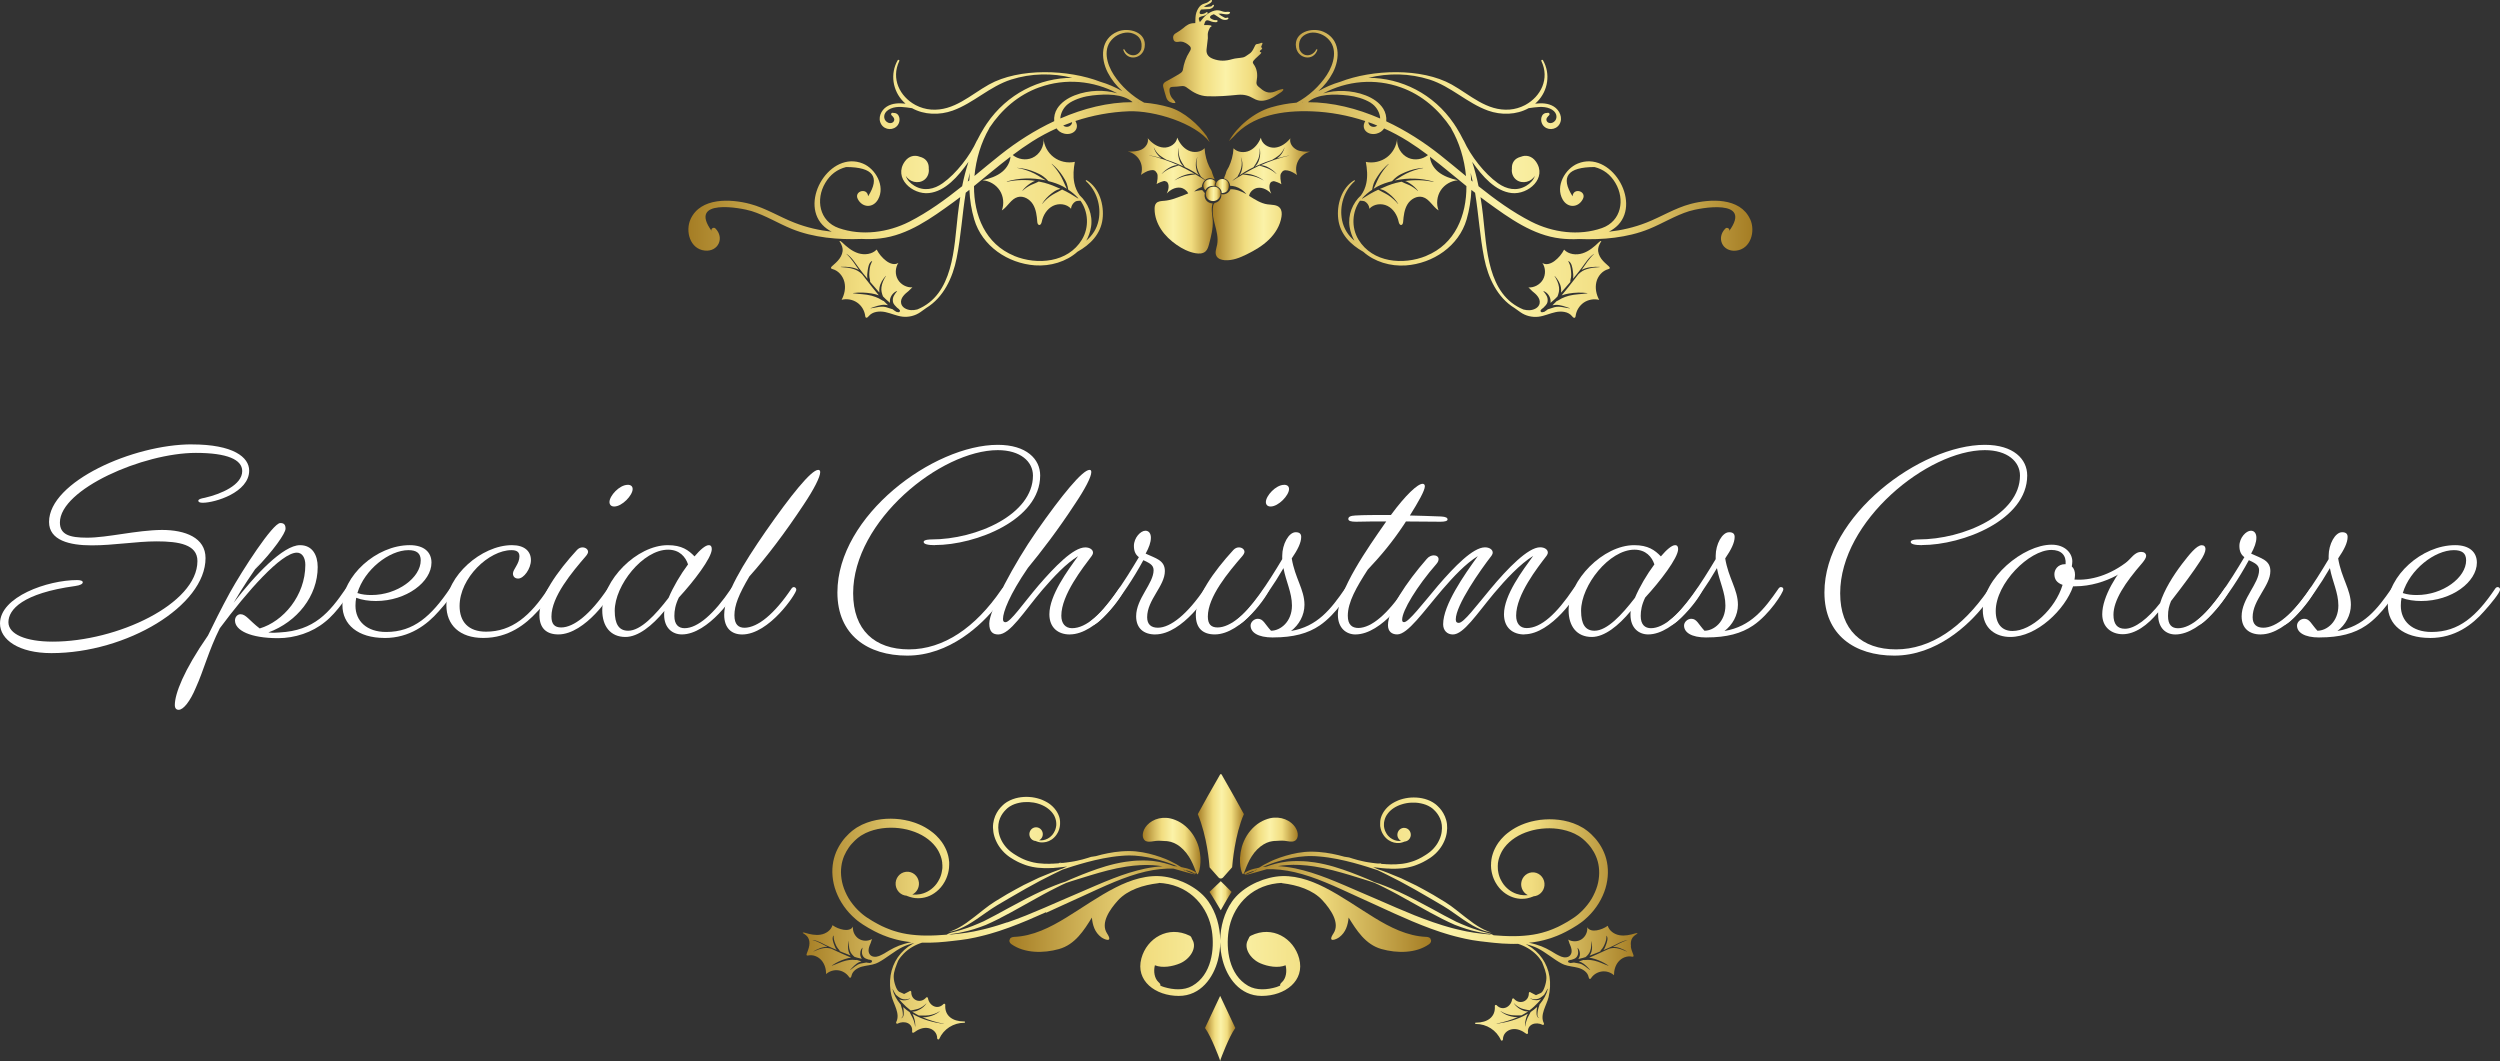 <?xml version="1.0" encoding="UTF-8"?>
<svg id="_レイヤー_2" data-name="レイヤー 2" xmlns="http://www.w3.org/2000/svg" xmlns:xlink="http://www.w3.org/1999/xlink" viewBox="0 0 481.19 204.23">
  <rect x="0" y="0" width="481.19" height="204.23" fill="#333333" stroke="none"/>
  <defs>
    <style>
      .cls-1 {
        fill: url(#linear-gradient);
      }

      .cls-2 {
        fill: #fff;
      }

      .cls-3 {
        fill: url(#linear-gradient-8);
      }

      .cls-4 {
        fill: url(#linear-gradient-9);
      }

      .cls-5 {
        fill: url(#linear-gradient-3);
      }

      .cls-6 {
        fill: url(#linear-gradient-4);
      }

      .cls-7 {
        fill: url(#linear-gradient-2);
      }

      .cls-8 {
        fill: url(#linear-gradient-6);
      }

      .cls-9 {
        fill: url(#linear-gradient-7);
      }

      .cls-10 {
        fill: url(#linear-gradient-5);
      }

      .cls-11 {
        fill: url(#linear-gradient-14);
      }

      .cls-12 {
        fill: url(#linear-gradient-15);
      }

      .cls-13 {
        fill: url(#linear-gradient-16);
      }

      .cls-14 {
        fill: url(#linear-gradient-13);
      }

      .cls-15 {
        fill: url(#linear-gradient-12);
      }

      .cls-16 {
        fill: url(#linear-gradient-10);
      }

      .cls-17 {
        fill: url(#linear-gradient-11);
      }
    </style>
    <linearGradient id="linear-gradient" x1="223.86" y1="9.92" x2="247.05" y2="9.92" gradientUnits="userSpaceOnUse">
      <stop offset="0" stop-color="#a57d24"/>
      <stop offset=".21" stop-color="#d8bd62"/>
      <stop offset=".33" stop-color="#f1dd80"/>
      <stop offset=".52" stop-color="#fbf2a8"/>
      <stop offset=".73" stop-color="#f1dd80"/>
      <stop offset="1" stop-color="#a57d24"/>
    </linearGradient>
    <linearGradient id="linear-gradient-2" x1="232.09" y1="37.32" x2="234.96" y2="37.32" xlink:href="#linear-gradient"/>
    <linearGradient id="linear-gradient-3" x1="217.08" y1="37.67" x2="233.83" y2="37.67" xlink:href="#linear-gradient"/>
    <linearGradient id="linear-gradient-4" x1="231.63" y1="35.52" x2="233.96" y2="35.52" xlink:href="#linear-gradient"/>
    <linearGradient id="linear-gradient-5" x1="233.96" y1="35.81" x2="236.52" y2="35.81" xlink:href="#linear-gradient"/>
    <linearGradient id="linear-gradient-6" x1="233.44" y1="38.3" x2="252.21" y2="38.3" xlink:href="#linear-gradient"/>
    <linearGradient id="linear-gradient-7" x1="132.45" y1="33.46" x2="232.82" y2="33.46" xlink:href="#linear-gradient"/>
    <linearGradient id="linear-gradient-8" x1="236.51" y1="33.46" x2="337.27" y2="33.46" xlink:href="#linear-gradient"/>
    <linearGradient id="linear-gradient-9" x1="231.93" y1="197.96" x2="237.77" y2="197.96" xlink:href="#linear-gradient"/>
    <linearGradient id="linear-gradient-10" x1="238.66" y1="162.82" x2="249.77" y2="162.82" xlink:href="#linear-gradient"/>
    <linearGradient id="linear-gradient-11" x1="230.53" y1="159.05" x2="239.41" y2="159.05" xlink:href="#linear-gradient"/>
    <linearGradient id="linear-gradient-12" x1="219.94" y1="162.82" x2="231.05" y2="162.82" xlink:href="#linear-gradient"/>
    <linearGradient id="linear-gradient-13" x1="232.8" y1="172.41" x2="237.05" y2="172.41" xlink:href="#linear-gradient"/>
    <linearGradient id="linear-gradient-14" x1="154.51" y1="176.8" x2="230.21" y2="176.8" xlink:href="#linear-gradient"/>
    <linearGradient id="linear-gradient-15" x1="194.27" y1="180.15" x2="275.44" y2="180.15" xlink:href="#linear-gradient"/>
    <linearGradient id="linear-gradient-16" x1="239.51" y1="176.8" x2="315.21" y2="176.8" xlink:href="#linear-gradient"/>
  </defs>
  <g id="txt">
    <g>
      <g>
        <path class="cls-2" d="M36.92,85.54c7.97,0,11.04,2.45,11.04,5.04,0,4.22-6.62,6.19-8.93,6.19-.58,0-.86-.14-.86-.38,0-.29,.43-.43,1.25-.58,3.12-.72,7.2-2.45,7.2-5.14,0-2.21-2.88-3.5-8.93-3.5-10.13,0-26.16,7.01-26.16,13.39,0,2.35,1.87,2.93,5.23,2.93,3.98,0,9.46-1.44,14.4-1.49,4.51,0,8.4,1.49,8.4,5.42,0,9.17-15.17,18.29-29.67,18.29-6.29,0-9.89-2.59-9.89-5.71,0-5.14,9.17-8.35,14.83-8.35,.67,0,1.1,.14,1.1,.43s-.43,.58-1.49,.72c-10.08,1.39-12.82,4.51-12.82,6.96,0,2.3,3.31,3.74,8.54,3.74,12.34,0,27.84-7.25,27.84-15.51,0-3.17-3.5-3.79-7.87-3.79-3.89,0-8.21,.77-12.48,.77s-8.21-.96-8.21-4.51c0-7.78,16.27-14.93,27.46-14.93Z"/>
        <path class="cls-2" d="M34.37,136.62c-.43,0-.72-.29-.72-.91,0-2.16,1.68-6.62,6.38-13.39,.82-1.73,2.69-5.47,4.22-8.26,2.4-4.32,8.26-13.39,9.7-13.39,.77,0,1.01,.38,1.01,1.1,0,.86-2.4,4.32-5.86,7.82l1.58-2.26c-2.11,2.93-4.03,5.81-5.71,8.69,4.13-5.38,9.55-11.09,12.77-11.09,2.4,0,3.41,1.92,3.41,4.22,0,5.57-3.98,10.56-9.5,12.58,.96,.1,1.54,.05,2.16,0,6.67-.34,9.6-3.84,12.72-8.4,.14-.24,.34-.34,.48-.34,.29,0,.48,.14,.48,.43,0,.62-2.69,4.56-4.94,6.29-2.45,2.02-5.81,3.12-9.02,3.12-5.33,0-8.3-1.49-8.3-3.41,0-.67,.48-1.2,1.06-1.2,1.06,0,1.68,1.2,3.7,2.74,4.51-1.34,8.78-6.29,8.78-12.24,0-1.39-.62-2.35-1.63-2.35-2.98,0-9.55,7.44-14.83,14.55-2.11,4.18-3.12,8.16-4.61,11.43-1.1,2.64-2.4,4.27-3.31,4.27Z"/>
        <path class="cls-2" d="M74.02,122.79c-5.14,0-8.11-2.59-8.11-6.29,0-5.57,6.48-11.57,12.96-11.57,2.74,0,4.18,1.34,4.18,3.36,0,3.7-4.8,7.39-10.7,7.39-1.34,0-2.69-.19-3.79-.62-.1,.53-.14,1.01-.14,1.54,0,2.93,2.16,5.04,5.9,5.04,5.33,0,8.69-3.07,12.24-8.3,.14-.24,.34-.34,.48-.34,.34,0,.48,.24,.48,.48,0,.58-1.73,2.69-3.07,4.18-2.26,2.59-5.62,5.14-10.42,5.14Zm-5.23-8.64c.86,.29,1.78,.38,2.69,.38,5.04,0,9.5-3.36,9.5-6.67,0-1.39-.82-1.97-2.35-1.97-3.7,0-8.5,3.74-9.84,8.26Z"/>
        <path class="cls-2" d="M105.5,113.34c.14-.24,.34-.34,.48-.34,.29,0,.48,.24,.48,.48,0,.43-1.15,2.4-3.12,4.32-2.11,2.3-5.42,4.99-10.32,4.99-4.56,0-7.1-2.5-7.1-6.29,0-5.57,6.72-11.57,12.62-11.57,2.45,0,3.65,1.2,3.65,2.88s-1.39,3.55-2.45,3.55c-.67,0-1.01-.43-1.01-.96,0-.82,1.25-1.87,1.25-3.31,0-.82-.48-1.2-1.54-1.2-4.32,0-9.98,5.33-9.98,10.75,0,3.02,1.68,4.94,5.09,4.94,4.94,0,8.5-2.98,11.95-8.26Z"/>
        <path class="cls-2" d="M103.82,118.42c0-3.6,3.46-8.45,7.25-12.58,.34-.34,.67-.48,1.06-.48,.53,0,1.06,.34,1.06,.86,0,.19-.14,.48-.38,.77-2.74,3.17-6.67,7.87-6.67,11.67,0,1.44,.58,2.11,1.87,2.11,2.45,0,5.66-2.59,8.93-7.44,.14-.24,.34-.34,.48-.34,.29,0,.48,.24,.48,.53,0,.72-5.23,8.59-10.42,8.59-2.26,0-3.65-1.15-3.65-3.7Zm16.99-25.11c.67,0,.96,.34,.96,.82,0,1.2-2.02,3.36-3.55,3.36-.62,0-.91-.38-.91-.86,0-1.2,1.92-3.31,3.5-3.31Z"/>
        <path class="cls-2" d="M127.87,117.61c-2.35,2.83-5.04,4.99-7.49,4.99-2.88,0-4.46-2.06-4.46-5.14,0-5.81,6.67-12.53,12.62-12.53,2.69,0,3.98,.96,5.14,2.16,1.1-1.3,2.11-2.16,2.74-2.16,.43,0,.58,.29,.58,.77,0,1.68-3.5,6.24-6.34,9.31-.67,1.39-.86,2.5-.86,3.55,0,1.68,.82,2.35,1.97,2.35,2.5,0,5.66-2.74,8.93-7.58,.14-.24,.34-.34,.48-.34,.29,0,.48,.24,.48,.53,0,.82-5.33,8.59-10.42,8.59-1.78,0-3.41-1.2-3.41-3.79,0-.24,0-.43,.05-.72Zm-6.96,3.79c2.4,0,5.23-3.02,7.78-6.34,.86-2.06,2.3-4.51,3.74-6.43-.48-1.44-1.63-2.83-3.84-2.83-4.85,0-10.27,6.86-10.27,11.76,0,2.59,.82,3.84,2.59,3.84Z"/>
        <path class="cls-2" d="M142.85,122.12c-2.02,0-3.46-1.2-3.46-3.79,0-3.89,3.7-9.84,7.97-16.03,4.85-6.96,8.78-11.86,10.13-11.86,.24,0,.38,.14,.38,.43,0,.91-1.15,3.22-3.17,6.24-3.55,5.38-7.3,10.32-10.46,13.83-2.06,3.5-2.88,5.57-2.88,7.49,0,1.78,.77,2.4,1.97,2.4,2.54-.05,5.71-2.64,8.98-7.49,.14-.24,.34-.34,.48-.34,.29,0,.48,.24,.48,.53,0,.72-5.23,8.59-10.42,8.59Z"/>
        <path class="cls-2" d="M179.95,104.93c-1.3,0-2.26-.19-2.16-.67,.05-.43,1.39-.43,1.44-.43,8.83,0,19.59-4.85,19.59-12.29,0-2.69-2.4-4.9-6.77-4.9-10.95,0-27.84,13.59-27.84,27.55,0,7.06,4.13,10.8,10.75,10.8s12.77-4.18,17.76-11.47c.24-.34,.48-.53,.67-.53s.43,.14,.43,.53c0,.34-.77,1.54-1.92,3.02-2.93,3.74-9.17,9.65-17.28,9.65-7.58,0-13.44-3.94-13.44-12.15,0-14.83,18.53-28.42,30.87-28.42,5.52,0,8.16,2.74,8.16,5.9,0,8.54-12.39,13.39-20.26,13.39Z"/>
        <path class="cls-2" d="M205.92,122.12c-2.26,0-3.94-1.3-3.94-3.89,0-3.65,3.5-8.4,5.52-11.18-2.35,1.44-4.7,3.98-6.82,6.43-3.6,4.22-6.24,8.64-8.54,8.64-1.06,0-1.73-.53-1.73-2.11,0-2.59,4.8-11.57,9.07-17.71,4.9-7.01,8.88-11.86,10.23-11.86,.24,0,.34,.14,.34,.43,0,.91-1.15,3.17-3.22,6.24-3.17,4.85-6.48,9.17-8.98,12.19-3.55,5.18-4.8,8.5-4.8,9.84,0,.48,.19,.62,.48,.62,.96,0,3.36-3.55,6.38-7.1,3.07-3.55,6.67-7.3,8.98-7.3,.86,0,1.49,.43,1.49,1.01,0,.19-.1,.43-.24,.62-1.68,2.26-5.86,7.49-5.86,11.52,0,1.49,.77,2.4,2.06,2.4,2.74,0,5.76-2.74,9.02-7.58,.14-.24,.34-.34,.48-.34,.29,0,.48,.24,.48,.53,0,.82-5.23,8.59-10.42,8.59Z"/>
        <path class="cls-2" d="M222.38,122.12c-2.26,0-3.7-1.2-3.7-3.5,0-3.41,3.36-6.29,3.36-8.88,0-1.1-1.01-1.44-1.97-1.92-3.98,7.34-8.59,12.48-9.74,12.48-.34,0-.53-.14-.53-.38,0-.14,.1-.34,.34-.53,2.93-2.3,6.19-7.3,9.07-12.15-.58-.43-.96-1.06-.96-2.16,0-1.58,1.3-2.93,2.21-2.93,.67,0,1.06,.53,1.06,1.34,0,.91-.38,1.92-1.01,3.07,1.92,.91,3.7,1.25,3.7,3.36,0,2.88-3.41,5.52-3.41,8.88,0,1.39,.77,2.02,2.06,2.02,2.45,0,5.71-2.64,8.98-7.49,.14-.24,.34-.34,.48-.34,.29,0,.48,.24,.48,.53,0,.72-5.23,8.59-10.42,8.59Z"/>
        <path class="cls-2" d="M230.16,118.42c0-3.6,3.46-8.45,7.25-12.58,.34-.34,.67-.48,1.06-.48,.53,0,1.06,.34,1.06,.86,0,.19-.14,.48-.38,.77-2.74,3.17-6.67,7.87-6.67,11.67,0,1.44,.58,2.11,1.87,2.11,2.45,0,5.66-2.59,8.93-7.44,.14-.24,.34-.34,.48-.34,.29,0,.48,.24,.48,.53,0,.72-5.23,8.59-10.42,8.59-2.26,0-3.65-1.15-3.65-3.7Zm16.99-25.11c.67,0,.96,.34,.96,.82,0,1.2-2.02,3.36-3.55,3.36-.62,0-.91-.38-.91-.86,0-1.2,1.92-3.31,3.5-3.31Z"/>
        <path class="cls-2" d="M245.08,122.7h-.05c-2.98,0-4.32-1.01-4.32-2.3,0-.67,.67-1.3,1.39-1.3,1.06,0,1.34,1.01,2.54,2.3,1.82,0,4.03-1.73,4.03-4.85,0-2.5-1.15-4.61-1.63-7.2-3.79,6.53-7.78,10.94-8.88,10.94-.34,0-.53-.14-.53-.38,0-.14,.1-.34,.34-.53,2.88-2.26,6-7.01,8.83-11.76v-.62c0-2.26,1.25-4.56,2.59-4.56,.77,0,1.06,.34,1.06,.91,0,1.1-.67,2.45-1.82,4.13,.62,3.79,2.45,6,2.45,8.93,0,2.02-1.06,3.89-2.59,5.04,5.09-.86,7.68-4.22,10.37-8.11,.14-.24,.34-.34,.48-.34,.29,0,.48,.14,.48,.43,0,.62-2.69,4.85-5.81,6.96-2.26,1.54-5.09,2.3-8.93,2.3Z"/>
        <path class="cls-2" d="M260.92,122.12c-1.78,0-3.41-1.2-3.41-3.79,0-4.7,5.86-13.01,9.07-17.62,.1-.1,.14-.24,.24-.34-2.3,0-4.22,0-5.81,.05-.96,0-1.49-.14-1.49-.53,0-.43,.43-.62,1.34-.67,1.58-.1,3.94-.1,6.86-.1,2.83-3.84,5.14-6,6.1-6,.29,0,.43,.19,.43,.48,0,.82-1.25,3.02-2.88,5.62,1.87,.05,3.89,.1,6,.19,.91,.05,1.25,.24,1.25,.58,0,.29-.53,.43-1.34,.43-2.4,0-4.61-.05-6.67-.05-.1,.19-.24,.34-.34,.53-2.35,3.55-4.56,6.14-7.01,8.74-2.16,3.36-3.84,6.24-3.84,8.88,0,1.73,.82,2.35,2.06,2.35,2.5-.05,5.57-2.64,8.88-7.54,.14-.24,.34-.34,.48-.34,.29,0,.43,.19,.43,.48,0,.96-5.28,8.64-10.37,8.64Z"/>
        <path class="cls-2" d="M293.42,122.12c-2.26,0-3.94-1.3-3.94-3.89,0-3.7,3.6-8.45,5.62-11.23-2.5,1.54-5.28,4.51-7.54,7.2-3.36,4.03-5.86,7.92-7.92,7.92-1.1,0-1.87-.77-1.87-1.97,0-3.7,4.03-9.46,6.67-13.11-2.4,1.49-4.7,3.98-6.82,6.43-3.65,4.27-6.67,8.64-8.69,8.64-1.1,0-1.78-.62-1.78-1.78,0-2.98,3.55-8.26,7.44-12.72,.43-.53,.96-.72,1.39-.72,.53,0,.91,.29,.91,.72,0,.29-.1,.58-.43,.96-3.74,4.27-6.58,8.98-6.58,10.7,0,.34,.1,.48,.38,.48,.86,0,3.55-3.5,6.58-7.1,3.07-3.55,6.67-7.3,8.98-7.3,.86,0,1.49,.43,1.49,1.01,0,.19-.1,.43-.24,.62-2.16,2.78-6.87,9.5-6.87,12.24,0,.53,.24,.67,.58,.67,.96,0,3.36-3.26,6.1-6.53,3.31-3.98,7.25-8.02,9.55-8.02,.86,0,1.49,.43,1.49,1.01,0,.19-.1,.43-.24,.62-1.73,2.26-5.86,7.49-5.86,11.52,0,1.49,.72,2.4,2.02,2.4,2.78,0,5.76-2.74,9.02-7.58,.14-.24,.34-.34,.48-.34,.29,0,.48,.24,.48,.53,0,.72-5.23,8.59-10.42,8.59Z"/>
        <path class="cls-2" d="M313.87,117.61c-2.35,2.83-5.04,4.99-7.49,4.99-2.88,0-4.46-2.06-4.46-5.14,0-5.81,6.67-12.53,12.62-12.53,2.69,0,3.98,.96,5.14,2.16,1.1-1.3,2.11-2.16,2.74-2.16,.43,0,.58,.29,.58,.77,0,1.68-3.5,6.24-6.34,9.31-.67,1.39-.86,2.5-.86,3.55,0,1.68,.82,2.35,1.97,2.35,2.5,0,5.66-2.74,8.93-7.58,.14-.24,.34-.34,.48-.34,.29,0,.48,.24,.48,.53,0,.82-5.33,8.59-10.42,8.59-1.78,0-3.41-1.2-3.41-3.79,0-.24,0-.43,.05-.72Zm-6.96,3.79c2.4,0,5.23-3.02,7.78-6.34,.86-2.06,2.3-4.51,3.74-6.43-.48-1.44-1.63-2.83-3.84-2.83-4.85,0-10.27,6.86-10.27,11.76,0,2.59,.82,3.84,2.59,3.84Z"/>
        <path class="cls-2" d="M328.51,122.7h-.05c-2.98,0-4.32-1.01-4.32-2.3,0-.67,.67-1.3,1.39-1.3,1.06,0,1.34,1.01,2.54,2.3,1.82,0,4.03-1.73,4.03-4.85,0-2.5-1.15-4.61-1.63-7.2-3.79,6.53-7.78,10.94-8.88,10.94-.34,0-.53-.14-.53-.38,0-.14,.1-.34,.34-.53,2.88-2.26,6-7.01,8.83-11.76v-.62c0-2.26,1.25-4.56,2.59-4.56,.77,0,1.06,.34,1.06,.91,0,1.1-.67,2.45-1.82,4.13,.62,3.79,2.45,6,2.45,8.93,0,2.02-1.06,3.89-2.59,5.04,5.09-.86,7.68-4.22,10.37-8.11,.14-.24,.34-.34,.48-.34,.29,0,.48,.14,.48,.43,0,.62-2.69,4.85-5.81,6.96-2.26,1.54-5.09,2.3-8.93,2.3Z"/>
        <path class="cls-2" d="M369.93,104.93c-1.3,0-2.26-.19-2.16-.67,.05-.43,1.39-.43,1.44-.43,8.83,0,19.59-4.85,19.59-12.29,0-2.69-2.4-4.9-6.77-4.9-10.95,0-27.84,13.59-27.84,27.55,0,7.06,4.13,10.8,10.75,10.8s12.77-4.18,17.76-11.47c.24-.34,.48-.53,.67-.53s.43,.14,.43,.53c0,.34-.77,1.54-1.92,3.02-2.93,3.74-9.17,9.65-17.28,9.65-7.58,0-13.44-3.94-13.44-12.15,0-14.83,18.53-28.42,30.87-28.42,5.52,0,8.16,2.74,8.16,5.9,0,8.54-12.39,13.39-20.26,13.39Z"/>
        <path class="cls-2" d="M399.02,112.86c-1.54,4.46-6.96,9.74-12.1,9.74-2.69,0-5.28-1.54-5.28-5.18,0-6.19,7.83-12.58,13.25-12.58,2.64,0,3.98,1.68,3.98,3.22,0,.34-.05,.67-.1,.96,.43,.38,.62,.96,.62,1.63,0,.29-.05,.58-.1,.91,3.07,.19,6.82-.77,10.46-3.7,.14-.1,.34-.19,.53-.19,.24,0,.34,.14,.34,.38,0,.96-5.09,4.8-11.23,4.8h-.38Zm-11.67,8.59c3.65,0,8.26-4.27,9.65-8.88-1.1-.38-1.58-1.06-1.58-2.06,0-.82,.62-1.92,2.06-1.92h.1c.14-1.73-.86-2.74-2.74-2.74-4.27,0-10.71,6.43-10.71,11.76,0,2.54,1.25,3.84,3.22,3.84Z"/>
        <path class="cls-2" d="M418.7,122.12c-1.78,0-3.31-1.2-3.31-3.79v-.48c-2.02,2.5-4.46,4.22-6.82,4.22-2.11,0-3.94-1.3-3.94-3.84,0-3.46,2.93-7.97,5.28-10.61,1.01-1.1,1.54-1.39,2.26-1.39,.53,0,.91,.29,.91,.77,0,.38-.34,.86-.77,1.39-3.26,3.74-5.52,7.15-5.52,9.94,0,1.78,.72,2.69,2.21,2.69,1.92,0,4.46-1.97,6.77-4.94,.77-2.5,2.5-5.28,4.22-7.54,1.34-1.73,2.78-3.6,3.79-3.6,.43,0,.72,.24,.72,.77,0,.48-.34,1.3-1.06,2.35-1.2,1.87-3.22,4.61-5.57,7.63-.38,.96-.58,1.68-.58,2.88,0,1.68,.72,2.35,1.92,2.35,2.54,0,5.67-2.74,8.93-7.58,.14-.24,.34-.34,.48-.34,.29,0,.48,.24,.48,.53,0,.72-5.23,8.59-10.42,8.59Z"/>
        <path class="cls-2" d="M435.16,122.12c-2.26,0-3.7-1.2-3.7-3.5,0-3.41,3.36-6.29,3.36-8.88,0-1.1-1.01-1.44-1.97-1.92-3.98,7.34-8.59,12.48-9.74,12.48-.34,0-.53-.14-.53-.38,0-.14,.1-.34,.34-.53,2.93-2.3,6.19-7.3,9.07-12.15-.58-.43-.96-1.06-.96-2.16,0-1.58,1.3-2.93,2.21-2.93,.67,0,1.06,.53,1.06,1.34,0,.91-.38,1.92-1.01,3.07,1.92,.91,3.7,1.25,3.7,3.36,0,2.88-3.41,5.52-3.41,8.88,0,1.39,.77,2.02,2.06,2.02,2.45,0,5.71-2.64,8.98-7.49,.14-.24,.34-.34,.48-.34,.29,0,.48,.24,.48,.53,0,.72-5.23,8.59-10.42,8.59Z"/>
        <path class="cls-2" d="M446.49,122.7h-.05c-2.98,0-4.32-1.01-4.32-2.3,0-.67,.67-1.3,1.39-1.3,1.06,0,1.34,1.01,2.54,2.3,1.82,0,4.03-1.73,4.03-4.85,0-2.5-1.15-4.61-1.63-7.2-3.79,6.53-7.78,10.94-8.88,10.94-.34,0-.53-.14-.53-.38,0-.14,.1-.34,.34-.53,2.88-2.26,6-7.01,8.83-11.76v-.62c0-2.26,1.25-4.56,2.59-4.56,.77,0,1.06,.34,1.06,.91,0,1.1-.67,2.45-1.82,4.13,.62,3.79,2.45,6,2.45,8.93,0,2.02-1.06,3.89-2.59,5.04,5.09-.86,7.68-4.22,10.37-8.11,.14-.24,.34-.34,.48-.34,.29,0,.48,.14,.48,.43,0,.62-2.69,4.85-5.81,6.96-2.26,1.54-5.09,2.3-8.93,2.3Z"/>
        <path class="cls-2" d="M467.71,122.79c-5.14,0-8.11-2.59-8.11-6.29,0-5.57,6.48-11.57,12.96-11.57,2.74,0,4.18,1.34,4.18,3.36,0,3.7-4.8,7.39-10.71,7.39-1.34,0-2.69-.19-3.79-.62-.1,.53-.14,1.01-.14,1.54,0,2.93,2.16,5.04,5.9,5.04,5.33,0,8.69-3.07,12.24-8.3,.14-.24,.34-.34,.48-.34,.34,0,.48,.24,.48,.48,0,.58-1.73,2.69-3.07,4.18-2.26,2.59-5.62,5.14-10.42,5.14Zm-5.23-8.64c.86,.29,1.78,.38,2.69,.38,5.04,0,9.5-3.36,9.5-6.67,0-1.39-.82-1.97-2.35-1.97-3.7,0-8.5,3.74-9.84,8.26Z"/>
      </g>
      <g>
        <path class="cls-1" d="M224.45,18.68c.19,.65,.59,.98,1.27,1.14,.17,.04,.35,0,.53,0-.06-.14-.11-.34-.22-.45-.63-.6-.94-1.23-.94-2.08,0-.38,.18-.55,.57-.57,.53-.03,1.15-.05,1.68-.14s.84,.07,1.22,.37c1.14,.88,2.37,1.53,3.85,1.58,1.98,.07,3.9-.09,5.83-.28,1.2-.11,2.09,.14,3.06,.71,1.1,.64,2.06,.51,3.19,.04,.8-.33,1.41-.84,2.13-1.28,.17-.1,.28-.29,.42-.42-.04-.06-.08-.12-.12-.18-.36,.09-.75,.16-1.08,.32-1.31,.63-2.22,.46-3.26-.47-.12-.11-.25-.2-.38-.31-.35-.3-.42-.59-.33-1.05,.19-1.03,.16-2.02-.37-2.94-.24-.42-.55-.59-.19-1.03,.36-.44,.86-.81,1.27-1.23,.11-.11,.23-.24,.15-.4-.09,.09-.24,.01-.24-.11,0-.12,.09-.21,.19-.28,.09-.07,.2-.14,.24-.25,.04-.11-.03-.24-.16-.23-.04-.19,.08-.37,.15-.53,.35-.73-.44-.17-.77-.16-.43,.01-.49,.16-.64,.47-.19,.38-.33,.7-.59,1.03-.19,.25-.43,.4-.7,.58-.27,.18-.61,.45-.94,.52-.69,.14-1.45,.14-2.11,.34-1.27,.38-2.42,.4-3.62-.04-.89-.33-1.37-.84-1.32-1.76,.05-.74,.21-1.49,.26-2.23,.02-.36-.05-.66,.01-1.01,.06-.36,.23-.69,.39-1.03,.03-.07,.14-.13,.23-.17,.1-.04,.09-.21-.01-.24-.46-.12-.92-.07-1.36-.09,.06-.2,.13-.41,.14-.44,.23-.71,.66-.48,1.3-.23,.23,.09,.47,.1,.72,.12,.11,0,.22,.01,.32-.03,.1-.05,.17-.16,.13-.26-.06-.14-.27-.11-.43-.1-.22,0-.42-.09-.62-.18-.79-.36-.28-.77,.32-.96,.07-.02,1.34,.88,1.56,.97,.34,.13,.84,.21,1.16-.02,.07-.05,.13-.14,.1-.22-.03-.06-.1-.09-.17-.08-.07,0-.13,.03-.2,.04-.23,.06-.35,0-.52-.11-.18-.13-.4-.2-.57-.33-.18-.13-.32-.29-.53-.37,.12,.05,.42-.01,.57,0,.21,.03,.41,.07,.62,.1,.2,.03,.45,.06,.68,.03,.14-.02,.27-.07,.36-.17,.07-.06,.11-.18,.04-.24-.02-.02-.05-.03-.08-.04-.25-.07-.52,0-.79,0-.42-.01-.79-.22-1.2-.3-.59-.11-1.19,.1-1.71,.37-.7,.35-1.24,.92-1.7,1.53-.06,.07-.18,.21-.3,.36-.06-.17-.13-.34-.14-.37-.23-.62,.21-.67,.81-.82,.21-.05,.4-.17,.59-.28,.08-.05,.17-.11,.22-.19s.04-.2-.05-.25c-.12-.07-.26,.06-.37,.15-.15,.11-.35,.15-.54,.19-.78,.15-.63-.4-.31-.84,.04-.05,1.46-.06,1.66-.11,.32-.08,.73-.28,.83-.61,.02-.07,.02-.17-.05-.2-.05-.03-.12,0-.17,.03-.05,.04-.08,.09-.12,.13-.13,.16-.25,.18-.44,.18-.2,0-.4,.06-.6,.06-.2,0-.39-.04-.59,0,.12-.03,.3-.22,.42-.29,.16-.09,.34-.16,.5-.24,.16-.08,.36-.19,.51-.33,.09-.09,.15-.19,.17-.3,.01-.08-.02-.18-.1-.19-.03,0-.06,0-.08,.02-.22,.08-.37,.27-.57,.4-.31,.2-.7,.25-1.03,.4-.49,.22-.8,.68-1.03,1.13-.31,.6-.38,1.28-.38,1.94,0,.11-.02,.35-.02,.58-.08,0-.16,.01-.27,.01-.83,0-1.41,.4-2.02,.93-.45,.38-.97,.71-1.46,1-.5,.29-.6,.72-.46,1.19,.14,.47,.54,.55,.93,.47,.77-.15,1.33,.11,1.87,.51,.6,.44,.72,.76,.32,1.38-.72,1.12-1.1,2.24-1.31,3.55-.04,.24-.28,.49-.51,.63-.9,.58-1.88,1.09-2.81,1.61-.4,.23-.56,.55-.46,.97,.16,.67,.37,1.31,.56,1.96Z"/>
        <path class="cls-7" d="M234.21,38.51c.85-.48,1.06-1.78,.2-2.35-.33-.22-.74-.28-1.11-.2-.67,.07-1.21,.67-1.21,1.41,0,1.09,1.21,1.66,2.12,1.14Z"/>
        <path class="cls-5" d="M233.41,39.16c-.49,0-.98-.24-1.27-.63-.31-.42-.34-.91-.23-1.4-.25-.1-.25-.32-.43-.47-.17-.14-.51-.02-.71,0-.31,.05-.62,.12-.92,.21,.42-.39,.92-.69,1.47-.88,.04-.5,.24-.98,.62-1.31-.62-.39-1.23-.77-1.86-1.13-.31,.05-.62,.09-.92,.14-.35,.06-.71,.11-1.05,.19-.69,.18-1.37,.46-1.99,.83v-.02c.57-.44,1.23-.78,1.93-1,.35-.11,.71-.22,1.08-.25,.26-.02,.52-.02,.78,0-.13-.07-.25-.15-.38-.22-.87-.48-1.74-.96-2.64-1.38-.27,.09-.54,.17-.8,.26-.29,.1-.6,.19-.88,.32-.57,.26-1.11,.6-1.58,1.04l-.02-.02c.42-.48,.94-.89,1.51-1.2,.29-.15,.58-.3,.9-.38,.23-.06,.47-.09,.71-.09-1.77-.8-3.63-1.43-5.54-1.87v-.02c.79,.15,1.58,.34,2.35,.56-.23-.14-.42-.33-.6-.52-.41-.44-.72-.98-.87-1.56h.02c.22,.54,.56,1.03,.98,1.42,.21,.2,.46,.35,.69,.51,.22,.15,.44,.29,.68,.43,.85,.27,1.68,.59,2.5,.94,.29,.13,.59,.26,.88,.39-.19-.16-.35-.35-.49-.55-.2-.29-.32-.62-.41-.95-.19-.66-.22-1.37-.05-2.03h.02c-.09,.67,0,1.35,.22,1.97,.11,.31,.28,.6,.44,.88,.15,.27,.32,.52,.5,.78,.55,.26,1.09,.54,1.6,.85,.39,.24,.77,.48,1.14,.74-.09-.12-.17-.24-.24-.37-.18-.32-.27-.68-.33-1.03-.12-.71-.05-1.45,.23-2.1h.02c-.21,.68-.21,1.4-.06,2.06,.08,.33,.22,.65,.35,.96,.11,.25,.24,.49,.39,.74,.28,.2,.55,.41,.82,.63,.08-.06,.16-.12,.25-.17,.39-.21,.82-.22,1.18-.07,.15,.03,.29,.08,.42,.15-.17-.35-.32-.72-.45-1.09-.08-.23-.12-.5-.25-.71-.13-.22-.26-.43-.37-.66-.25-.53-.45-1.07-.59-1.63-.17-.63-.27-1.28-.3-1.93-.76,.82-2.1,.93-3.11,.45-1.01-.48-1.73-1.44-2.16-2.48-.16,1.19-1.46,2-2.66,1.91-1.2-.09-2.25-.87-3.02-1.8,.24,.87-.39,1.79-1.19,2.18-.81,.4-1.75,.4-2.65,.38,.95,.21,1.8,.84,2.28,1.68,.48,.85,.57,1.9,.25,2.82,.56-.37,1.15-.76,1.81-.88,.67-.12,.95,0,1.29,.58,.25,.43,.04,1.59-.08,2.08,.18-.18,1.3-.64,1.55-.6,.51,.09,.7,.4,.75,.91,.05,.52-.13,1.03-.35,1.5,.68-.73,1.65-1.25,2.63-1.12,.64,.09,1.22,.53,1.5,1.1-.92,.34-1.81,.73-2.74,1.03-.6,.19-1.23,.34-1.86,.39-.56,.05-1.2,.05-1.57,.48-.26,.29-.3,.71-.3,1.1,0,1.4,.49,2.77,1.26,3.94,.77,1.17,1.81,2.14,2.96,2.94,1.1,.77,2.33,1.4,3.65,1.63,.67,.12,1.42,.11,1.93-.34,.39-.35,.54-.88,.68-1.39,.39-1.49,.79-3,.71-4.54-.06-1.12-.38-2.29,0-3.35Z"/>
        <path class="cls-6" d="M233.96,35.09c.01-.07-.02-.14-.06-.19-.14-.19-.36-.31-.59-.37-.36-.09-.77-.04-1.09,.16-.32,.2-.54,.55-.59,.92-.03,.28,.05,.58,.21,.81,.03,.05,.08,.12,.14,.14,.07,.03,.09-.03,.12-.09,.06-.12,.15-.23,.25-.32,.12-.1,.25-.18,.4-.24,.34-.13,.7-.14,1.06-.15-.03-.19,0-.39,.1-.56,.02-.04,.04-.07,.05-.11Z"/>
        <path class="cls-10" d="M236.21,36.74c.14-.16,.21-.36,.26-.56,.08-.36,.07-.75-.09-1.07-.16-.32-.48-.55-.83-.63-.35-.08-.73,0-1.02,.22-.24,.17-.41,.42-.5,.7-.03,.1-.1,.29-.02,.37,.04,.04,.11,.05,.16,.08,.07,.03,.15,.07,.22,.11,.15,.09,.29,.19,.41,.32,.22,.24,.36,.56,.34,.89,.4-.02,.82-.12,1.08-.42Z"/>
        <path class="cls-8" d="M249.56,28.8c-.81-.4-1.43-1.32-1.19-2.18-.77,.93-1.82,1.71-3.02,1.8-1.2,.09-2.51-.71-2.66-1.91-.43,1.03-1.14,2-2.16,2.48-1.01,.48-2.34,.37-3.11-.45-.03,.65-.13,1.3-.3,1.93-.15,.56-.35,1.11-.59,1.63-.11,.23-.24,.44-.37,.66-.13,.21-.17,.48-.25,.71-.1,.29-.21,.58-.34,.86,.11,.03,.21,.07,.31,.13,.28,.14,.53,.36,.69,.63,.13,.21,.18,.43,.19,.66,.35,.02,.71,.07,1.04,.17,.83,.25,1.57,.78,2.11,1.46-.96-.55-1.99-1-3.08-.95-.25,.69-1.05,1.12-1.76,.94,.07,.43-.09,.87-.38,1.2-.13,.14-.28,.27-.45,.35-.15,.08-.34,.09-.48,.19-.27,.19-.29,.77-.32,1.07-.09,1,.13,2,.38,2.96,.33,1.3,.71,2.64,.45,3.96-.15,.74-.49,1.54-.12,2.2,.3,.53,.95,.73,1.56,.78,1.49,.11,2.93-.47,4.27-1.13,1.53-.76,3.03-1.63,4.26-2.83,1.23-1.19,2.17-2.73,2.42-4.42,.09-.59,.07-1.24-.32-1.69-.55-.65-1.55-.56-2.39-.68-1.28-.18-2.4-.93-3.5-1.61,0,0-.02-.01-.03-.02,.12-.76,.85-1.43,1.64-1.54,.98-.14,1.96,.39,2.63,1.12-.22-.47-.4-.98-.35-1.5,.05-.52,.24-.82,.75-.91,.25-.04,1.37,.42,1.55,.6-.12-.49-.33-1.66-.08-2.08,.34-.58,.63-.7,1.29-.58s1.25,.5,1.81,.88c-.32-.92-.23-1.97,.25-2.82,.48-.85,1.33-1.48,2.28-1.68-.9,.02-1.84,.02-2.65-.38Zm-6.99,2.99c.24,0,.48,.04,.71,.09,.32,.08,.62,.22,.9,.38,.57,.31,1.09,.71,1.51,1.2l-.02,.02c-.47-.43-1.01-.78-1.58-1.04-.29-.13-.59-.21-.88-.32-.26-.09-.53-.17-.8-.26-.9,.42-1.78,.89-2.64,1.38-.13,.07-.26,.14-.38,.22,.26-.03,.52-.03,.78,0,.37,.03,.73,.13,1.08,.25,.7,.22,1.36,.56,1.95,1v.02c-.63-.38-1.31-.66-2-.83-.35-.09-.7-.13-1.05-.19-.3-.05-.61-.09-.92-.14-.68,.39-1.35,.81-2.02,1.23v-.02c.29-.26,.62-.51,.95-.74,.14-.24,.28-.49,.39-.74,.14-.31,.27-.63,.35-.96,.16-.67,.15-1.38-.06-2.05h.02c.28,.64,.35,1.38,.23,2.09-.06,.35-.15,.71-.32,1.03-.07,.13-.15,.25-.24,.37,.37-.26,.75-.5,1.14-.74,.52-.31,1.06-.59,1.6-.85,.18-.26,.35-.52,.5-.78,.16-.29,.32-.57,.44-.88,.22-.62,.31-1.3,.22-1.97h.02c.16,.66,.14,1.36-.05,2.03-.09,.33-.22,.66-.41,.95-.14,.2-.3,.39-.49,.55,.29-.14,.58-.27,.88-.39,.82-.35,1.65-.67,2.5-.94,.24-.14,.46-.28,.68-.43,.23-.16,.48-.32,.69-.51,.42-.39,.77-.88,.98-1.42h.02c-.15,.58-.45,1.12-.87,1.57-.18,.19-.38,.38-.6,.52,.77-.22,1.56-.41,2.35-.56v.02c-1.9,.44-3.76,1.07-5.53,1.87Z"/>
        <path class="cls-9" d="M209.13,34.7c-.09-.06-.21,.08-.12,.15,2.07,1.82,2.98,4.81,2.45,7.51-.34,1.69-1.19,2.95-2.38,3.96,.44-.79,.76-1.68,.92-2.65,.38-2.31-.6-4.62-2.18-6.07-.52-.71-.87-1.53-1.04-2.39-.27-1.34-.15-2.72,.1-4.06-1.4,.3-2.93-.03-4.07-.9-1.14-.86-1.88-2.24-1.97-3.67,.2,1.55-.72,3.19-2.17,3.81-1.22,.53-2.72,.28-3.75-.55,1.23-.93,2.49-1.81,3.8-2.64,1.49-.94,3.04-1.77,4.64-2.49,.31,.47,.79,.84,1.44,1,1.64,.42,3.09-.82,2.22-2.35,0,0,0-.02-.01-.03,0-.01-.01-.03-.02-.04,3.31-1.1,6.78-1.74,10.28-1.87,4.93-.18,12.8,2.28,15.56,5.93l-.61-1.19c-1.57-2.17-4.3-4.66-7.09-5.49-1.62-.48-3.26-.77-4.91-.91-2.34-1.25-4.44-3.19-5.84-5.34-1.35-2.08-2.25-5.17-.08-7.09,.97-.87,2.54-1.36,3.8-.87,1.32,.5,1.83,1.51,1.56,3.03-.7,1.68-2.58,1.36-3.23,.05-.07-.13-.27-.06-.22,.09,.76,2.23,3.72,1.72,4.1-.52,.5-2.93-3.07-3.92-5.22-3.02-3.29,1.38-3.31,5.09-1.87,7.88,.71,1.36,1.67,2.56,2.8,3.58-1.35-.77-2.76-1.38-4.2-1.8,0,0,0,0,0,0-6.18-2.4-15.65-2.73-21.47,.52-3.57,1.99-6.74,5.15-11.14,4.82-1.04-.08-2.04-.38-2.93-.84-.03-.03-.08-.06-.13-.07-2.94-1.6-4.69-5.03-3.06-8.43,.1-.2-.2-.34-.31-.15-1.48,2.59-.99,5.85,1.11,7.98,.13,.13,.26,.25,.4,.37-1.25-.13-2.51-.12-3.6,.56-1.11,.69-1.81,2.21-1.07,3.42,.7,1.16,2.43,1.23,3.21,.11,.61-.87,.32-2.35-.84-2.3-.05-.01-.1-.03-.16-.04-.28-.02-.42,.28-.23,.48,.28,.29,.66,.62,.48,1.07-.17,.42-.69,.54-1.07,.39-.95-.36-1.08-1.52-.39-2.19,.02-.02,.02-.04,.04-.05,.23-.21,.5-.38,.8-.51,1.29-.54,2.73-.25,4.08-.07,2.34,1.31,5.3,1.37,7.82,.47,4.04-1.45,7.12-4.66,11.27-5.98,3.82-1.21,7.89-1.29,11.75-.33-6.31,0-12.54,3.08-16.44,8.81-.12,.18-.23,.36-.35,.54-.01,.01-.02,.03-.03,.04-.05,.07-.09,.15-.14,.22-.48,.77-.92,1.56-1.32,2.37-.02,.02-.05,.04-.07,.09-1.32,2.94-3.98,6.37-6.58,8.21-1.66,1.18-3.62,1.6-5.45,.5-.8-.48-1.43-1.14-1.67-1.95,.65,1.19,2.4,1.68,3.57,.81,.67-.5,.98-1.36,.86-2.17,.05-.77-.24-1.52-.96-1.97-.23-.14-.5-.25-.77-.31-.94-.39-2.09-.19-2.88,.92-2.24,3.16,1.45,6.42,4.65,6.07,3.15-.34,5.64-3.21,7.61-6.01-.5,1.53-.9,3.1-1.22,4.69-3.21,2.56-6.53,4.98-10.16,6.83-4.11,2.09-9.17,2.77-13.59,1.23-3.77-1.32-4.48-5.54-2.59-8.7,.93-1.59,2.27-2.61,4.01-3.05,5.19,.01,6.6,1.89,4.23,5.63-.14-1.76-2.78-1-1.98,.54,.87,1.68,2.92,1.78,3.89,.07,1.44-2.53-.46-5.9-2.91-6.91-6.27-2.58-12.21,7.13-7.78,11.81,.5,.53,1.1,.96,1.78,1.31-2.45-.27-4.85-.82-7.19-1.74-2.9-1.13-5.52-2.81-8.54-3.61-3.7-.98-9.51-1.3-11.44,2.93-1.05,2.29-.13,5.76,2.75,6.05,2.6,.26,3.82-2.48,2.02-4.27-.34-.34-1,.12-.69,.53-4.69-6.42,5.65-4.49,7.64-3.87,2.72,.85,5.13,2.37,7.76,3.44,4.15,1.69,8.98,2.11,13.44,1.93,.01,0,.02,0,.03,0,1.27,.07,2.49,.02,3.53-.1,5.35-.6,9.9-3.93,14.14-7,.43-.31,.86-.63,1.29-.96-.18,1.12-.34,2.25-.47,3.38-.74,6.42-.82,15.4-7.8,18.25-.41,.11-.84,.15-1.22,.13-.82-.05-1.73-.49-1.89-1.3-.21-1.02,.72-1.82,1.43-2.38,.13-.1,.67-.69,.75-.7-1.12,.07-2.26-.54-2.82-1.52-.56-.97-.51-2.27,.11-3.2-.69,.5-1.67,.14-2.35-.38-.76-.58-1.39-1.33-1.83-2.18-.87,.92-2.34,1.09-3.55,.71-1.21-.39-2.22-1.23-3.13-2.12-.14-.13-.31-.28-.5-.24,.28,.46,.56,.95,.62,1.49,.08,.68-.19,1.36-.6,1.92-.4,.55-.93,1-1.45,1.46-.11,.09-.22,.23-.17,.36,.04,.11,.17,.15,.29,.18,1.14,.31,2,1.34,2.28,2.49,.28,1.15,.02,2.38-.54,3.42,1-.26,2.11-.06,2.97,.52,.86,.58,1.44,1.54,1.57,2.57,.02,.13,.04,.28,.15,.34,.18,.11,.38-.11,.52-.27,.72-.9,2.06-1.03,3.19-.8,1.13,.24,2.2,.76,3.34,.89,1.19,.13,2.43-.18,3.42-.87,.02-.01,.61-.43,1.15-.82,3.28-2,5.08-5.78,5.83-9.58,.84-4.2,1.07-8.43,1.75-12.59,.24-.19,.47-.37,.71-.56,.08,1.96,.39,3.89,.92,5.68,1.51,5.15,6.46,8.48,11.7,8.86,2.95,.21,6.04-.7,8.18-2.62,2.48-1.39,4.48-3.4,4.83-6.32,.33-2.71-.62-5.96-3.06-7.44Zm-36.2,25.4c-.1,0-.2-.03-.29-.06-.09,0-.18-.02-.24-.1-.21-.11-.4-.26-.58-.41-.46-.12-.92-.32-1.33-.42-.96-.24-1.95,.13-2.91,.24-.03,0-.03-.03,0-.04,.84-.3,1.83-.68,2.73-.64,.2,0,.41,.04,.61,.08-.23-.22-.46-.44-.68-.67-.04-.04-.08-.08-.11-.12-.34-.11-.64-.36-.96-.52-.46-.22-.94-.4-1.43-.53-1.16-.3-2.35-.29-3.53-.46-.03,0-.04-.05,0-.05,1.17-.15,2.42-.11,3.57,.09,.46,.08,.93,.19,1.37,.36-.43-.52-.86-1.05-1.28-1.58-.65-.82-1.31-1.65-1.94-2.49-.45-.44-.96-.77-1.59-.98-.8-.26-1.65-.34-2.49-.4-.03,0-.02-.04,0-.04,1.05-.06,2.45,.02,3.47,.59-.76-1.07-1.43-2.17-2.4-3.07-.01-.01,0-.03,.02-.02,1.03,.67,1.69,1.81,2.41,2.77,.24,.32,.49,.63,.74,.95,.01,.02,.03,.04,.04,.05,.27,.34,.55,.67,.83,1.01-.09-.52-.03-1.12,.04-1.53,.1-.65,.2-1.5,.82-1.87,.03-.01,.06,.01,.05,.04-.11,.27-.26,.53-.35,.82-.11,.36-.15,.76-.18,1.13-.04,.37-.04,.74,0,1.11,.04,.31,.17,.61,.14,.92,.15,.17,.3,.35,.45,.52,.44,.51,.88,1.03,1.33,1.53-.04-.33-.03-.67,.03-.98,.15-.85,.63-1.59,1.19-2.22,.02-.02,.04,0,.03,.03-.41,.65-.75,1.35-.85,2.13-.09,.66,.07,1.21,.29,1.78,.16,.16,.32,.32,.48,.48,.28,.26,.57,.52,.87,.76-.03-.2-.03-.4,0-.6,.11-.72,.66-1.44,1.35-1.68,.02,0,.03,.02,.02,.04-.51,.6-.95,1.18-.8,2.02,.1,.55,.49,.8,.8,1.16,.02,.01,.04,.03,.06,.04,0,0,0,0,.01,.01,.17,.12,.33,.25,.45,.42,.12,.17-.06,.41-.25,.4Zm22.87-27.8c1.18,.08,2.35,.36,3.44,.83,.55,.23,1.1,.48,1.58,.84,.35,.27,.68,.56,.97,.89,.98,.24,1.94,.56,2.83,1.04,.24,.14,.48,.28,.72,.43l-.39-.83c-.22-.47-.41-.95-.66-1.41-.5-.92-1.13-1.77-1.86-2.53l.03-.03c.82,.68,1.54,1.49,2.11,2.39,.29,.45,.58,.91,.76,1.42,.13,.38,.22,.77,.28,1.16,.71,.48,1.38,1.02,1.94,1.66l-.04,.05c-1.01-.64-2.01-1.25-3.08-1.73-.26,.14-.51,.27-.76,.42-.37,.21-.76,.38-1.12,.61-.72,.46-1.38,1.04-1.93,1.72l-.03-.02c.46-.75,1.07-1.41,1.78-1.96,.35-.27,.72-.54,1.13-.71,.2-.08,.4-.14,.61-.2-1.01-.46-2.03-.88-3.11-1.17-.35-.09-.7-.17-1.06-.23-.2,.1-.39,.19-.58,.28-.3,.14-.61,.24-.91,.38-.59,.29-1.15,.67-1.64,1.13l-.03-.03c.41-.54,.93-1.01,1.51-1.39,.29-.19,.59-.38,.92-.48,.02,0,.05,0,.07-.01-1.81-.26-3.67-.22-5.47,.17l-.02-.06c2.35-.69,4.89-.76,7.31-.25,.06,.01,.13,.03,.19,.04-.23-.15-.46-.3-.7-.43-.49-.3-.98-.62-1.49-.88-1.04-.52-2.15-.89-3.31-1.09v-.04Zm10.56-8.8c-.03,.81-1.09,1.21-1.72,.66,.57-.23,1.14-.45,1.72-.66Zm-2.27-.7c0-.13,.02-.27,.04-.41,.19-1.04,.83-2,1.72-2.57,.03-.02,.05-.04,.07-.06,1.3-.78,2.86-1.23,4.34-1.39,2.65-.3,5.83-.36,7.75,1.29-4.73,0-9.47,1.21-13.91,3.14Zm15.04-3.12s-.04,0-.07,0c-.03-.03-.07-.06-.1-.08,.06,.03,.11,.06,.17,.09Zm-19.07-2.87c5.02-1.81,10.43-1.28,15,1.15-1.28-.35-2.61-.52-3.97-.47-2.63,.1-6.12,1.05-7.61,3.42-.44,.7-.65,1.59-.57,2.41-3.76,1.76-7.27,4.02-10.33,6.45-1.68,1.33-3.34,2.72-5.02,4.1,.3-3.29,1.31-6.52,2.82-9.12,.03-.05,.05-.1,.06-.15,2.33-3.5,5.53-6.33,9.62-7.8Zm-13.4,16.45c-.04,.48-.07,.96-.09,1.44-.1,.08-.2,.17-.3,.25,.12-.56,.25-1.13,.39-1.69Zm8.54,15.98c-5.54-2.27-7.75-7.75-7.73-13.42,2.34-1.89,4.63-3.84,7.02-5.66-.07,1.1-.7,2.16-1.56,2.88-1.08,.9-2.46,1.34-3.82,1.66,1.33,.09,2.6,.84,3.32,1.96,.72,1.12,.87,2.59,.4,3.84,1.14-.72,1.76-2.21,3.06-2.57,1.12-.31,2.32,.41,2.93,1.4,.6,.99,.74,2.19,.83,3.35,.02,.26,.1,.58,.35,.62,.31,.05,.46-.35,.52-.65,.26-1.25,1-2.43,2.13-3.01,1.13-.58,2.66-.42,3.5,.54,.04-.61,.43-1.19,.98-1.46,.13-.06,.53-.07,.83-.09,1.49,2.04,1.74,5.1,.28,7.5-2.69,4.43-8.6,4.94-13.05,3.12Z"/>
        <path class="cls-3" d="M336.85,42.18c-1.94-4.23-7.74-3.91-11.44-2.93-3.02,.8-5.65,2.48-8.54,3.61-2.35,.92-4.75,1.47-7.19,1.74,.67-.36,1.28-.79,1.78-1.31,4.43-4.68-1.51-14.39-7.78-11.81-2.45,1.01-4.35,4.37-2.91,6.91,.97,1.71,3.02,1.62,3.89-.07,.8-1.54-1.84-2.29-1.98-.54-2.38-3.74-.97-5.62,4.23-5.63,1.74,.44,3.07,1.46,4.01,3.05,1.89,3.17,1.17,7.38-2.59,8.7-4.42,1.55-9.48,.86-13.59-1.23-3.63-1.85-6.95-4.27-10.16-6.83-.32-1.59-.72-3.16-1.22-4.69,1.97,2.8,4.46,5.66,7.61,6.01,3.2,.35,6.9-2.91,4.65-6.07-.79-1.11-1.94-1.31-2.88-.92-.28,.07-.54,.17-.77,.31-.73,.45-1.01,1.21-.96,1.97-.12,.81,.19,1.68,.86,2.17,1.17,.87,2.93,.38,3.57-.81-.24,.81-.87,1.47-1.67,1.95-1.83,1.1-3.79,.68-5.45-.5-2.6-1.84-5.26-5.27-6.58-8.21-.02-.04-.04-.07-.07-.09-.4-.81-.84-1.6-1.32-2.37-.05-.07-.09-.15-.14-.22-.01-.02-.02-.03-.03-.04-.12-.18-.23-.36-.35-.54-3.9-5.73-10.13-8.8-16.44-8.81,3.85-.96,7.93-.88,11.75,.33,4.15,1.32,7.23,4.52,11.27,5.98,2.51,.9,5.48,.84,7.82-.47,1.35-.18,2.79-.46,4.08,.07,.3,.12,.57,.3,.8,.51,.01,.02,.02,.04,.04,.05,.69,.67,.56,1.84-.39,2.19-.38,.14-.9,.03-1.07-.39-.18-.45,.21-.79,.48-1.07,.19-.2,.05-.5-.23-.48-.06,0-.11,.02-.16,.04-1.15-.05-1.44,1.43-.84,2.3,.78,1.12,2.5,1.05,3.21-.11,.74-1.22,.04-2.73-1.07-3.42-1.09-.68-2.35-.69-3.6-.56,.14-.12,.27-.24,.4-.37,2.1-2.13,2.59-5.39,1.11-7.98-.11-.19-.41-.05-.31,.15,1.63,3.41-.12,6.83-3.06,8.43-.05,.01-.1,.04-.13,.07-.89,.46-1.89,.76-2.93,.84-4.4,.33-7.58-2.83-11.14-4.82-5.82-3.25-15.29-2.92-21.47-.52,0,0,0,0,0,0-1.44,.42-2.85,1.02-4.2,1.8,1.13-1.02,2.09-2.21,2.8-3.58,1.44-2.78,1.42-6.49-1.87-7.88-2.15-.9-5.72,.09-5.22,3.02,.38,2.23,3.34,2.75,4.1,.52,.05-.15-.15-.22-.22-.09-.65,1.31-2.52,1.63-3.23-.05-.28-1.52,.24-2.53,1.56-3.03,1.26-.49,2.83,0,3.8,.87,2.16,1.93,1.27,5.01-.08,7.09-1.4,2.16-3.5,4.09-5.84,5.34-1.65,.14-3.29,.43-4.91,.91-3.3,.97-6.55,3.74-8.09,6.48l.86-.82c3.62-4.15,9.46-5.11,15.09-4.9,3.5,.13,6.96,.77,10.28,1.87,0,.01-.01,.03-.02,.04,0,0-.01,.02-.01,.03-.87,1.53,.58,2.77,2.22,2.35,.66-.17,1.13-.53,1.44-1,1.6,.72,3.15,1.55,4.64,2.49,1.3,.82,2.56,1.71,3.8,2.64-1.03,.83-2.53,1.08-3.75,.55-1.44-.62-2.37-2.26-2.17-3.81-.09,1.43-.83,2.81-1.97,3.67-1.14,.86-2.67,1.2-4.07,.9,.25,1.34,.37,2.73,.1,4.06-.17,.86-.52,1.69-1.04,2.39-1.59,1.45-2.56,3.76-2.18,6.07,.16,.98,.48,1.86,.92,2.65-1.18-1.01-2.04-2.27-2.38-3.96-.54-2.7,.38-5.69,2.45-7.51,.09-.08-.03-.21-.12-.15-2.44,1.47-3.39,4.72-3.06,7.44,.35,2.92,2.35,4.92,4.83,6.32,2.14,1.92,5.22,2.83,8.18,2.62,5.24-.38,10.2-3.71,11.7-8.86,.52-1.79,.83-3.71,.92-5.68,.24,.19,.47,.37,.71,.56,.68,4.16,.92,8.39,1.75,12.59,.76,3.8,2.55,7.58,5.83,9.58,.54,.39,1.14,.81,1.15,.82,.98,.69,2.22,1,3.42,.87,1.15-.13,2.21-.65,3.34-.89,1.13-.24,2.47-.11,3.19,.8,.13,.17,.33,.38,.52,.27,.11-.07,.13-.22,.15-.34,.13-1.03,.72-1.98,1.57-2.57,.86-.58,1.96-.77,2.96-.52-.56-1.04-.81-2.27-.54-3.42s1.14-2.18,2.28-2.49c.11-.03,.25-.07,.29-.18,.05-.13-.06-.26-.17-.36-.51-.46-1.04-.9-1.45-1.46-.4-.55-.68-1.24-.6-1.92,.06-.54,.34-1.03,.62-1.49-.19-.05-.36,.1-.5,.24-.91,.89-1.92,1.74-3.13,2.12-1.21,.39-2.67,.22-3.55-.71-.44,.85-1.06,1.6-1.83,2.18-.68,.51-1.66,.88-2.35,.38,.63,.93,.67,2.22,.11,3.2-.56,.98-1.7,1.59-2.82,1.52,.09,0,.63,.6,.75,.7,.71,.56,1.63,1.36,1.43,2.38-.16,.81-1.07,1.25-1.89,1.3-.38,.02-.8-.02-1.22-.13-6.98-2.85-7.06-11.83-7.8-18.25-.13-1.13-.28-2.25-.47-3.38,.43,.32,.85,.64,1.29,.96,4.24,3.07,8.79,6.39,14.14,7,1.04,.12,2.27,.17,3.53,.1,.01,0,.02,0,.03,0,4.46,.18,9.29-.24,13.44-1.93,2.63-1.07,5.04-2.6,7.76-3.44,2-.62,12.34-2.55,7.64,3.87,.3-.42-.35-.87-.69-.53-1.8,1.79-.58,4.53,2.02,4.27,2.88-.29,3.8-3.76,2.75-6.05Zm-40.31,17.53c.12-.17,.28-.3,.45-.42,0,0,0,0,.01-.01,.02-.02,.04-.03,.06-.04,.31-.36,.7-.61,.8-1.16,.15-.84-.28-1.42-.8-2.02-.01-.02,0-.05,.02-.04,.7,.24,1.25,.96,1.35,1.68,.03,.2,.03,.4,0,.6,.3-.24,.59-.5,.87-.76,.16-.16,.32-.32,.48-.48,.22-.57,.38-1.12,.29-1.78-.1-.78-.44-1.47-.85-2.13-.01-.02,.02-.04,.03-.03,.57,.63,1.05,1.38,1.19,2.22,.05,.31,.07,.64,.03,.98,.45-.5,.89-1.02,1.33-1.53,.15-.17,.3-.35,.45-.52-.03-.31,.1-.61,.14-.92,.05-.37,.04-.74,0-1.11-.04-.37-.08-.77-.18-1.13-.08-.28-.24-.54-.35-.82-.01-.03,.03-.06,.05-.04,.62,.37,.72,1.22,.82,1.87,.07,.42,.13,1.02,.04,1.53,.28-.33,.55-.67,.83-1.01,.01-.02,.03-.04,.04-.05,.25-.31,.5-.63,.74-.95,.73-.96,1.38-2.1,2.41-2.77,.01,0,.03,.01,.02,.02-.97,.9-1.64,2-2.4,3.07,1.02-.57,2.42-.65,3.47-.59,.03,0,.03,.04,0,.04-.84,.06-1.68,.14-2.49,.4-.63,.2-1.14,.53-1.59,.98-.63,.84-1.28,1.67-1.94,2.49-.42,.53-.84,1.06-1.28,1.58,.44-.17,.9-.28,1.37-.36,1.16-.2,2.41-.24,3.57-.09,.03,0,.02,.05,0,.05-1.18,.18-2.37,.16-3.53,.46-.49,.13-.97,.31-1.43,.53-.33,.16-.62,.41-.96,.52-.04,.04-.08,.08-.11,.12-.22,.23-.45,.45-.68,.67,.2-.04,.41-.07,.61-.08,.9-.04,1.89,.35,2.73,.64,.03,0,.02,.04,0,.04-.96-.11-1.94-.48-2.91-.24-.41,.1-.87,.3-1.33,.42-.18,.15-.38,.3-.58,.41-.07,.08-.16,.11-.24,.1-.09,.03-.19,.05-.29,.06-.19,.01-.37-.23-.25-.4Zm-45.77-40.1s-.07,.06-.1,.08c-.02,0-.04,0-.07,0,.06-.03,.11-.06,.17-.09Zm.96,.06c1.91-1.65,5.09-1.59,7.75-1.29,1.48,.17,3.04,.61,4.34,1.39,.02,.02,.04,.04,.07,.06,.89,.57,1.53,1.52,1.72,2.57,.03,.14,.04,.28,.04,.41-4.44-1.93-9.18-3.14-13.91-3.14Zm11.64,3.84c.58,.2,1.15,.42,1.72,.66-.63,.55-1.68,.16-1.72-.66Zm3.45-.17c.08-.82-.13-1.71-.57-2.41-1.49-2.38-4.98-3.32-7.61-3.42-1.35-.05-2.69,.11-3.97,.47,4.57-2.43,9.98-2.96,15-1.15,4.09,1.47,7.28,4.31,9.62,7.8,0,.05,.03,.1,.06,.15,1.51,2.59,2.52,5.83,2.82,9.12-1.68-1.38-3.34-2.77-5.02-4.1-3.06-2.43-6.57-4.69-10.33-6.45Zm-2.71,13.17c.06-.4,.15-.79,.28-1.16,.18-.51,.47-.97,.76-1.42,.58-.91,1.3-1.72,2.11-2.39l.03,.03c-.74,.76-1.36,1.62-1.86,2.53-.25,.46-.44,.94-.66,1.41l-.39,.83c.24-.15,.47-.29,.72-.43,.89-.48,1.85-.8,2.83-1.04,.3-.33,.62-.62,.97-.89,.48-.35,1.03-.61,1.58-.84,1.1-.47,2.27-.75,3.44-.83v.04c-1.15,.2-2.27,.57-3.31,1.09-.52,.26-1,.58-1.49,.88-.24,.14-.47,.28-.7,.43,.06-.01,.13-.03,.19-.04,2.42-.51,4.96-.44,7.31,.25l-.02,.06c-1.8-.39-3.66-.44-5.47-.17,.02,0,.05,0,.07,.01,.34,.1,.63,.29,.92,.48,.58,.37,1.1,.85,1.51,1.39l-.03,.03c-.5-.46-1.05-.84-1.64-1.13-.3-.14-.61-.24-.91-.38-.19-.1-.38-.19-.58-.28-.36,.07-.71,.14-1.06,.23-1.08,.28-2.1,.71-3.11,1.17,.21,.05,.41,.12,.61,.2,.42,.17,.78,.44,1.13,.71,.71,.54,1.31,1.21,1.78,1.96l-.03,.02c-.55-.67-1.21-1.25-1.93-1.72-.36-.23-.75-.41-1.12-.61-.25-.15-.5-.28-.76-.42-1.06,.48-2.07,1.08-3.08,1.73l-.04-.05c.56-.64,1.23-1.19,1.94-1.66Zm10.42,12.74c-4.44,1.82-10.35,1.31-13.05-3.12-1.46-2.4-1.21-5.46,.28-7.5,.3,.02,.7,.03,.83,.09,.55,.27,.95,.84,.98,1.46,.84-.95,2.37-1.11,3.5-.54,1.13,.58,1.87,1.76,2.13,3.01,.06,.3,.21,.7,.52,.65,.25-.04,.33-.36,.35-.62,.09-1.16,.23-2.36,.83-3.35,.6-.99,1.81-1.71,2.93-1.4,1.3,.36,1.92,1.85,3.06,2.57-.48-1.25-.32-2.71,.4-3.84,.72-1.12,1.99-1.87,3.32-1.96-1.36-.32-2.74-.76-3.82-1.66-.86-.72-1.49-1.78-1.56-2.88,2.39,1.82,4.68,3.77,7.02,5.66,.03,5.67-2.18,11.16-7.73,13.42Zm8.63-14.54c-.02-.48-.05-.96-.09-1.44,.14,.56,.27,1.12,.39,1.69-.1-.08-.2-.16-.3-.25Z"/>
      </g>
      <g>
        <path class="cls-4" d="M231.93,197.87l.02,.02c1.19,1.6,2.79,5.95,2.79,5.95l.11,.39,.11-.39s1.6-4.35,2.79-5.95l.02-.02-2.92-6.19-2.92,6.19Z"/>
        <path class="cls-16" d="M238.67,165.06c-.01,.32-.01,.62,0,.9,.02,.28,.04,.54,.07,.78,.04,.24,.08,.45,.12,.64,.04,.19,.1,.35,.14,.48,.09,.26,.18,.4,.25,.4,.06,0,.15-.14,.25-.39,.11-.27,.24-.61,.39-1,.08-.2,.18-.42,.28-.65,.11-.23,.22-.46,.34-.7,.26-.47,.56-.95,.91-1.4,.35-.44,.75-.84,1.16-1.16,.41-.32,.83-.57,1.22-.74,.39-.17,.75-.26,1.05-.3,.07-.02,.14-.02,.21-.03,.07,0,.13-.02,.18-.02,.06,0,.11,0,.16-.01,.05,0,.09,0,.13,0,.32-.02,.58-.04,.85-.05,.26-.01,.54-.02,.86,.02,.63,.06,1.33,.3,1.9,.05,.28-.12,.49-.36,.6-.75,.1-.38,.07-.9-.2-1.48-.26-.58-.8-1.21-1.58-1.66-.77-.45-1.76-.68-2.73-.61-.49,.02-1.1,.16-1.75,.42-.65,.26-1.32,.66-1.92,1.18-.6,.52-1.14,1.15-1.57,1.84-.43,.69-.74,1.43-.96,2.15-.2,.73-.31,1.43-.35,2.07Z"/>
        <path class="cls-17" d="M232.85,166.99l1.7,1.92c.22,.25,.62,.25,.85,0l1.7-1.92s.06-.03,.06-.08c.06-.73,.52-6.26,2.26-10.21,.01-.03-3.49-6.3-4.28-7.61-.08-.13-.23-.13-.31,0-.79,1.31-4.3,7.58-4.28,7.61,1.81,4.37,2.2,9.48,2.26,10.21,0,.05,.03,.08,.06,.08Z"/>
        <path class="cls-15" d="M220.59,161.9c.57,.25,1.28,0,1.9-.05,.31-.04,.6-.03,.86-.02,.26,.01,.52,.03,.85,.05,.04,0,.08,0,.13,0,.05,0,.1,.01,.16,.01,.06,0,.12,0,.18,.02,.06,0,.13,0,.21,.03,.29,.04,.65,.13,1.05,.3,.39,.17,.82,.41,1.22,.74,.41,.32,.8,.72,1.16,1.16,.34,.44,.65,.92,.91,1.4,.12,.24,.24,.47,.34,.7,.09,.23,.2,.44,.28,.65,.15,.39,.28,.72,.39,1,.1,.24,.19,.39,.25,.39,.07,0,.16-.14,.25-.4,.04-.13,.1-.29,.14-.48,.04-.19,.08-.4,.12-.64,.03-.24,.05-.5,.07-.78,0-.28,0-.58,0-.9-.04-.64-.15-1.34-.35-2.07-.21-.72-.53-1.46-.96-2.15-.43-.69-.96-1.32-1.57-1.84-.6-.52-1.27-.92-1.92-1.18-.65-.26-1.26-.4-1.75-.42-.97-.07-1.96,.15-2.73,.61-.78,.45-1.31,1.08-1.58,1.66-.26,.59-.3,1.11-.2,1.48,.11,.38,.32,.62,.6,.75Z"/>
        <path class="cls-14" d="M232.8,171.67c.39,.52,2.17,3.54,2.17,3.54,0,0,1.69-3.02,2.08-3.54l-2.08-2.06-2.17,2.06Z"/>
        <path class="cls-11" d="M201.35,175.69c1.15-.52,2.29-1.04,3.41-1.56,1.12-.52,2.23-1.02,3.34-1.52,2.2-1,4.31-2,6.38-2.85,1.03-.43,2.05-.81,3.05-1.15,1-.34,1.99-.62,2.96-.85,1.89-.43,3.7-.63,5.36-.57,.15,.04,.3,.08,.44,.12,.6,.17,1.14,.33,1.62,.46,.48,.13,.89,.25,1.23,.34,.42,.1,.72,.17,.9,.21,0,0,0-.01,0-.02-.16-.06-.46-.17-.86-.33-.2-.08-.44-.18-.7-.28-.03-.03-.07-.06-.13-.1-.04-.03-.09-.07-.15-.11,.06,.01,.12,.02,.18,.04,.63,.16,1.2,.4,1.69,.71,0-.02,.01-.03,.02-.04,.03-.09,.07-.18,.12-.26-.51-.34-1.09-.59-1.73-.78-.36-.1-.73-.18-1.12-.25-.55-.35-1.28-.77-2.18-1.19-.14-.06-.28-.13-.43-.2-.15-.06-.3-.12-.45-.19-.31-.13-.64-.25-.98-.37-.68-.23-1.42-.47-2.21-.65-.79-.19-1.63-.34-2.52-.43-.44-.04-.9-.06-1.36-.06-.23,0-.46,.01-.69,.02-.23,0-.47,.03-.7,.04-1.78,.14-3.44,.5-4.93,.92-.3,.05-.6,.1-.91,.14-.19,.06-.39,.13-.59,.19-.17,.06-.35,.1-.52,.15-.18,.05-.35,.1-.52,.15-.35,.09-.7,.18-1.06,.25-.18,.04-.35,.08-.53,.11-.18,.03-.35,.06-.53,.09-.09,.01-.18,.03-.27,.04l-.27,.04c-.18,.02-.35,.05-.53,.07-.18,.02-.36,.04-.54,.06-.18,.02-.36,.04-.54,.05-.04,0-.08,0-.13,.01,0,0,0,0,.01,0,.16-.06,.35-.09,.58-.12-.2,.02-.4,.04-.61,.05-.06,.03-.11,.06-.16,.09-.08,0-.16,.01-.23,.02-.18,.01-.35,.02-.53,.03l-.26,.02h-.26c-.18,.01-.35,.02-.53,.03-.7,.01-1.38-.02-2.05-.1-.08-.01-.17-.02-.25-.03-.08-.01-.17-.02-.25-.04-.16-.03-.33-.06-.49-.09-.16-.04-.32-.08-.48-.12-.08-.02-.16-.04-.24-.07-.08-.02-.16-.05-.23-.07-.08-.03-.16-.04-.23-.07-.08-.03-.15-.06-.23-.08-.15-.06-.3-.11-.45-.18-.15-.07-.29-.13-.44-.2-.14-.07-.28-.14-.42-.22-.07-.03-.14-.07-.21-.11-.07-.04-.14-.08-.2-.12-.07-.04-.14-.08-.2-.12-.07-.04-.13-.08-.2-.12-.13-.08-.26-.17-.39-.25-.06-.04-.12-.09-.18-.13-.06-.04-.12-.08-.18-.13-.06-.05-.12-.09-.17-.13-.06-.05-.11-.09-.17-.14-.11-.09-.21-.2-.32-.29-.2-.2-.39-.41-.56-.63-.18-.22-.32-.45-.47-.68-.13-.23-.26-.47-.36-.71-.11-.24-.19-.48-.26-.72-.03-.12-.07-.24-.09-.36-.02-.12-.05-.24-.06-.36-.07-.47-.07-.93-.02-1.35,.05-.43,.16-.82,.31-1.17,.15-.35,.33-.66,.52-.93,.19-.27,.42-.52,.65-.75,.06-.06,.12-.11,.18-.17,.03-.03,.06-.05,.09-.08l.09-.07c.06-.05,.13-.1,.19-.14l.1-.07,.1-.06c.27-.17,.56-.31,.86-.42,.3-.11,.61-.2,.92-.26,.62-.13,1.26-.17,1.87-.14,.31,.02,.61,.05,.91,.1,.15,.02,.3,.06,.44,.09,.07,.02,.14,.04,.22,.06,.07,.02,.14,.04,.21,.06,1.13,.34,2.1,.97,2.73,1.78,.04,.05,.07,.1,.11,.16l.06,.08,.05,.08c.03,.05,.06,.11,.1,.16,.03,.06,.06,.11,.08,.17l.04,.08s.02,.06,.03,.08c.02,.06,.05,.11,.07,.17,.02,.06,.04,.11,.05,.17l.03,.09s.01,.06,.02,.09c.01,.06,.03,.11,.04,.17,0,.06,.02,.12,.03,.17v.09s.02,.09,.02,.09c0,.06,0,.11,.01,.17,0,.06,0,.11,0,.17,0,.03,0,.06,0,.08v.08c-.01,.06-.02,.11-.02,.17,0,.05-.02,.11-.03,.16,0,.03,0,.05-.01,.08l-.02,.08c-.01,.05-.02,.1-.04,.16-.02,.05-.03,.1-.05,.15l-.02,.08s-.02,.05-.03,.07c-.02,.05-.04,.1-.06,.14-.02,.05-.04,.09-.07,.14-.04,.09-.1,.18-.14,.26-.2,.34-.46,.61-.73,.83-.27,.21-.56,.36-.85,.46-.28,.09-.55,.15-.8,.15-.03,0-.06,0-.09,0-.03,0-.06,0-.09,0-.06,0-.12,0-.17,0-.03,0-.06,0-.1,0,.48-.24,.78-.76,.72-1.33-.07-.73-.71-1.25-1.42-1.18-.71,.08-1.22,.73-1.15,1.45,.07,.65,.58,1.14,1.2,1.18,.03,.01,.06,.03,.09,.04,.09,.03,.18,.06,.28,.1,.1,.03,.21,.06,.33,.09,.06,0,.12,.02,.19,.03,.03,0,.07,0,.1,.01,.03,0,.07,0,.1,0,.28,.02,.6,0,.94-.08,.34-.08,.69-.23,1.04-.46,.34-.23,.67-.54,.94-.93,.06-.1,.13-.2,.19-.31,.03-.05,.06-.11,.09-.16,.03-.06,.05-.11,.08-.17,.01-.03,.03-.06,.04-.09l.03-.09c.02-.06,.04-.12,.07-.18,.02-.06,.04-.13,.05-.19l.03-.1s.01-.06,.02-.1c.01-.07,.03-.13,.04-.2,.01-.07,.02-.13,.03-.2v-.1s.02-.07,.02-.1c0-.07,0-.14,0-.21,0-.07,0-.14,0-.21v-.11s-.01-.11-.01-.11c0-.07-.02-.14-.02-.22-.01-.07-.03-.14-.04-.22,0-.04-.01-.07-.02-.11l-.03-.11c-.02-.07-.04-.14-.06-.21-.03-.07-.05-.14-.08-.21-.01-.04-.03-.07-.04-.11l-.05-.1c-.03-.07-.06-.14-.1-.21-.04-.07-.07-.13-.11-.2l-.06-.1-.06-.1c-.04-.06-.09-.13-.13-.19-.18-.25-.38-.49-.61-.71-.11-.11-.23-.21-.36-.32-.06-.05-.13-.1-.19-.15-.06-.05-.13-.1-.2-.14-.07-.04-.13-.09-.2-.13-.07-.04-.14-.08-.21-.12l-.11-.06-.11-.06c-.07-.04-.14-.07-.22-.11-.07-.03-.15-.07-.22-.1l-.11-.05-.11-.05c-.08-.03-.15-.06-.23-.09-.08-.03-.16-.05-.24-.08-.08-.03-.16-.05-.24-.07-.08-.02-.16-.05-.24-.07-.16-.04-.33-.08-.49-.11-.33-.07-.67-.11-1.02-.13-.69-.05-1.4-.01-2.12,.13-.36,.07-.71,.17-1.07,.3-.35,.13-.7,.29-1.03,.49l-.13,.08-.12,.08c-.08,.06-.16,.11-.24,.17l-.12,.09s-.08,.06-.11,.1c-.07,.07-.14,.13-.22,.2-.28,.27-.55,.56-.78,.89-.23,.33-.45,.7-.63,1.14-.18,.43-.31,.92-.38,1.44-.13,1.04,.04,2.22,.54,3.32,.12,.28,.27,.55,.43,.82,.17,.26,.34,.53,.54,.77,.2,.25,.42,.49,.65,.72,.12,.11,.24,.23,.37,.33,.06,.05,.13,.11,.19,.16,.07,.05,.13,.1,.2,.15,.07,.05,.13,.1,.2,.15,.07,.05,.14,.1,.21,.14,.14,.09,.28,.17,.42,.26,.07,.04,.14,.09,.21,.13,.07,.04,.15,.08,.22,.12,.07,.04,.15,.08,.22,.12,.07,.04,.15,.08,.22,.12,.15,.07,.3,.15,.46,.22,.15,.07,.32,.14,.47,.2,.16,.07,.32,.13,.49,.19,.08,.03,.16,.06,.25,.09,.08,.03,.17,.05,.25,.08,.08,.02,.17,.05,.25,.07,.08,.03,.17,.05,.26,.07,.17,.04,.35,.08,.52,.12,.18,.03,.35,.06,.53,.09,.09,.02,.18,.02,.27,.04,.09,.01,.18,.02,.27,.03,.71,.07,1.44,.09,2.16,.07,.18,0,.36-.02,.54-.02h.27s.27-.04,.27-.04c.18-.01,.36-.03,.54-.04,.18-.02,.36-.04,.54-.06,.18-.02,.36-.04,.54-.06,.18-.02,.36-.04,.54-.07,.07,0,.13-.02,.2-.03-.33,.15-.64,.29-.9,.41-.54,.19-1.21,.41-1.97,.71-.76,.3-1.61,.65-2.55,1.04-.92,.43-1.9,.91-2.95,1.42-1.02,.55-2.11,1.13-3.2,1.76-.8,.48-1.58,.95-2.33,1.41-.76,.47-1.45,.99-2.09,1.49-.63,.5-1.23,.98-1.8,1.42-.56,.44-1.09,.84-1.59,1.19-.99,.69-1.85,1.15-2.48,1.41-.16,.06-.29,.12-.42,.17-.12,.04-.23,.07-.31,.1-.17,.05-.26,.08-.26,.08,0,0,.09-.02,.27-.05,.09-.02,.2-.03,.33-.06,.13-.03,.27-.07,.44-.11,.66-.18,1.59-.55,2.66-1.16,.53-.31,1.1-.66,1.7-1.07,.6-.4,1.22-.85,1.88-1.31,.66-.46,1.34-.93,2.08-1.37,.76-.44,1.54-.89,2.33-1.37,1.09-.63,2.14-1.23,3.14-1.81,1.01-.54,1.97-1.07,2.85-1.56,.9-.45,1.72-.86,2.44-1.24,.72-.37,1.36-.66,1.88-.91,1.09-.36,2.67-.88,4.6-1.4,1.93-.51,4.2-1.03,6.66-1.23,.23-.01,.45-.04,.67-.05,.22,0,.44-.01,.66-.02,.44,0,.86,0,1.29,.03,.85,.06,1.66,.17,2.44,.31,.78,.14,1.5,.32,2.19,.5,.34,.1,.67,.18,.98,.29,.16,.05,.31,.1,.46,.15,.15,.05,.29,.1,.44,.15,.65,.23,1.22,.46,1.7,.68-.23-.03-.46-.05-.69-.07-1.1-.4-2.41-.79-3.92-.97-.21-.04-.42-.04-.64-.06-.21-.01-.43-.04-.65-.04-.44,0-.89-.03-1.34,0-.91,.01-1.86,.11-2.81,.25-2.6,.4-4.94,1.18-6.89,1.91-.98,.36-1.86,.72-2.63,1.04-.39,.16-.75,.31-1.08,.45-.33,.15-.63,.29-.9,.41-.28,.09-.6,.2-.94,.31-.34,.13-.7,.27-1.1,.42-.79,.29-1.66,.69-2.61,1.11-1.89,.87-4.06,2-6.34,3.25-1.68,.92-3.27,1.79-4.73,2.52-1.49,.67-2.86,1.23-4.05,1.58-.6,.18-1.13,.37-1.61,.47-.48,.11-.91,.22-1.23,.39-.11,.05-.2,.11-.28,.16-.14,.01-.27,.02-.41,.03-.31,.02-.62,.04-.93,.06l-.46,.03-.46,.02c-.31,0-.61,.03-.92,.03-1.22,.02-2.42-.03-3.58-.17-.15-.02-.29-.04-.44-.06-.14-.02-.29-.03-.43-.06-.29-.05-.57-.11-.85-.16-.28-.07-.56-.14-.83-.2-.14-.03-.28-.07-.41-.12-.14-.04-.27-.08-.41-.12-.13-.04-.27-.08-.4-.13-.13-.05-.26-.1-.4-.15-.26-.1-.53-.19-.78-.31-.25-.11-.51-.22-.76-.34-.25-.13-.49-.25-.74-.38-.12-.06-.24-.13-.36-.2-.12-.07-.24-.14-.36-.2-.12-.07-.24-.14-.35-.2-.12-.07-.23-.15-.35-.22-.23-.15-.46-.29-.68-.43-.11-.07-.21-.15-.32-.22-.11-.07-.21-.15-.31-.23-.1-.08-.2-.16-.3-.24-.1-.08-.19-.17-.29-.25-.2-.16-.37-.34-.55-.51-.35-.36-.69-.72-.98-1.11-.31-.38-.57-.78-.82-1.18-.23-.41-.46-.82-.63-1.24-.19-.41-.33-.84-.46-1.25-.05-.21-.11-.42-.16-.63-.04-.21-.09-.41-.11-.62-.12-.82-.13-1.62-.03-2.36,.09-.74,.29-1.43,.54-2.04,.26-.61,.58-1.15,.91-1.63,.33-.48,.73-.9,1.14-1.31,.11-.1,.21-.2,.32-.29,.05-.05,.11-.1,.16-.14l.16-.13c.1-.09,.22-.17,.34-.25l.17-.12,.18-.11c.47-.29,.98-.54,1.5-.73,.52-.19,1.06-.35,1.6-.46,1.09-.22,2.19-.29,3.27-.24,.54,.03,1.07,.09,1.59,.18,.26,.04,.52,.1,.77,.16,.13,.03,.25,.07,.38,.1,.12,.03,.25,.06,.37,.11,1.97,.59,3.67,1.68,4.76,3.11,.06,.09,.13,.18,.19,.27l.1,.14,.08,.14c.06,.09,.11,.19,.17,.28,.05,.1,.1,.19,.14,.29l.07,.14s.04,.1,.06,.15c.04,.1,.08,.2,.12,.29,.03,.1,.06,.2,.1,.3l.05,.15s.02,.1,.04,.15c.02,.1,.05,.2,.07,.3,.02,.1,.03,.2,.05,.3l.02,.15v.15c.02,.1,.02,.2,.03,.3,0,.1,0,.2,0,.3,0,.05,0,.1,0,.15v.15c-.02,.1-.03,.19-.04,.29-.02,.09-.03,.19-.05,.28,0,.05-.01,.09-.02,.14l-.03,.14c-.02,.09-.04,.18-.06,.27-.03,.09-.06,.18-.08,.26l-.04,.13s-.03,.08-.05,.13c-.03,.08-.07,.17-.1,.25-.04,.08-.08,.16-.12,.24-.07,.16-.17,.31-.25,.46-.35,.59-.81,1.07-1.28,1.44-.48,.37-.98,.63-1.47,.8-.49,.17-.97,.25-1.4,.27-.05,0-.11,0-.16,0-.05,0-.11,0-.16,0-.1,0-.2,0-.3,0-.06,0-.11-.01-.17-.02,.83-.41,1.36-1.32,1.26-2.32-.13-1.27-1.24-2.19-2.47-2.05-1.24,.13-2.13,1.27-2,2.54,.12,1.13,1.02,1.99,2.09,2.06,.05,.02,.1,.05,.16,.07,.15,.05,.31,.11,.48,.17,.18,.05,.37,.1,.58,.15,.11,.02,.22,.03,.33,.05,.06,0,.12,.02,.17,.02,.06,0,.12,0,.18,.01,.49,.04,1.04,0,1.63-.14,.59-.14,1.21-.4,1.81-.81,.59-.4,1.17-.94,1.64-1.62,.11-.17,.23-.34,.33-.53,.05-.09,.11-.19,.15-.28,.05-.1,.09-.2,.14-.3,.02-.05,.05-.1,.07-.15l.06-.16c.04-.1,.08-.21,.12-.32,.03-.11,.06-.22,.1-.33l.05-.17c.01-.06,.02-.11,.04-.17,.02-.11,.05-.23,.07-.34,.02-.12,.03-.23,.05-.35l.02-.18c0-.06,0-.12,.01-.18,0-.12,.01-.24,.02-.37,0-.12,0-.25,0-.37v-.19s-.03-.19-.03-.19c-.01-.12-.03-.25-.04-.38-.02-.12-.05-.25-.07-.38-.01-.06-.02-.13-.04-.19l-.05-.19c-.03-.12-.07-.25-.11-.37-.04-.12-.09-.25-.13-.37-.02-.06-.04-.12-.07-.18l-.08-.18c-.06-.12-.11-.24-.17-.36-.06-.12-.13-.23-.19-.35l-.1-.18-.11-.17c-.07-.11-.15-.22-.22-.34-.32-.43-.67-.86-1.07-1.24-.19-.2-.41-.37-.62-.55-.11-.09-.22-.17-.33-.25-.11-.09-.22-.17-.34-.25-.12-.08-.23-.16-.35-.23-.12-.07-.24-.14-.36-.22l-.18-.11-.19-.1c-.13-.07-.25-.13-.38-.2-.13-.06-.26-.12-.39-.18l-.2-.09-.2-.08c-.13-.05-.27-.11-.4-.16-.14-.05-.27-.09-.41-.14-.14-.05-.28-.09-.42-.13-.14-.04-.28-.08-.42-.12-.28-.07-.57-.14-.86-.19-.58-.12-1.18-.19-1.78-.23-1.21-.08-2.45-.02-3.69,.22-.62,.12-1.24,.3-1.86,.52-.62,.22-1.22,.51-1.8,.86l-.22,.13-.21,.15c-.14,.1-.28,.19-.42,.3l-.2,.16c-.07,.05-.14,.11-.2,.17-.13,.11-.25,.23-.38,.34-.49,.47-.96,.98-1.36,1.56-.41,.57-.79,1.23-1.11,1.98-.31,.75-.55,1.6-.66,2.51-.22,1.82,.06,3.87,.94,5.8,.21,.49,.47,.95,.75,1.42,.29,.46,.6,.92,.95,1.35,.34,.44,.73,.85,1.14,1.25,.21,.19,.41,.39,.64,.58,.11,.09,.22,.19,.33,.28,.12,.09,.23,.18,.35,.26,.11,.09,.24,.17,.36,.25,.12,.08,.24,.17,.36,.25,.24,.15,.48,.3,.73,.45,.12,.07,.24,.15,.37,.22,.13,.07,.25,.14,.38,.21,.13,.07,.26,.14,.38,.21,.13,.07,.26,.14,.39,.21,.27,.13,.53,.26,.8,.39,.27,.13,.55,.24,.83,.36,.28,.12,.56,.22,.85,.32,.14,.05,.29,.1,.43,.15,.14,.05,.29,.09,.44,.13,.15,.04,.3,.09,.44,.13,.15,.04,.3,.09,.45,.12,.3,.07,.6,.14,.91,.21,.31,.05,.61,.1,.92,.16,.15,.03,.31,.04,.46,.06,.16,.02,.31,.04,.47,.05,.04,0,.07,0,.11,0-.46,.09-.91,.2-1.37,.33-1.55,.45-2.52,1.01-3.9,1.86-.23,.14-.71,.36-1,.49-.59,.23-1.34,.22-1.74-.27-.53-.65-.16-1.57,.14-2.24,.05-.12,.22-.74,.28-.78-.78,.47-1.82,.45-2.58-.04-.76-.49-1.21-1.43-1.11-2.33-.31,.61-1.14,.72-1.82,.6-.76-.13-1.49-.43-2.12-.88-.28,.99-1.27,1.65-2.28,1.82-1.01,.17-2.05-.06-3.03-.36-.15-.05-.33-.09-.44,.02,.37,.23,.75,.47,1,.84,.31,.46,.37,1.05,.28,1.59-.08,.55-.3,1.06-.49,1.58-.04,.11-.07,.24,.01,.32,.07,.06,.18,.04,.27,.02,.93-.2,1.93,.21,2.56,.93,.62,.72,.9,1.7,.89,2.65,.62-.56,1.49-.83,2.31-.73,.83,.1,1.6,.57,2.08,1.25,.06,.09,.13,.19,.23,.19,.17,0,.24-.22,.27-.39,.18-.91,1.09-1.5,1.99-1.75,.9-.25,1.85-.27,2.72-.61,.15-.06,.29-.13,.44-.2,1.41-.72,3.12-2.2,4.68-2.97,.62-.31,1.43-.58,2.27-.78-.13,.06-.25,.13-.37,.2-2.28,1.29-3.81,3.48-4.21,6.07-.2,1.3-.13,2.64,.18,3.92,.38,1.6,1.74,3.42,.9,5.05-.09,.18,.09,.38,.28,.29,1.25-.66,3-.13,2.78,1.56-.03,.2,.23,.24,.35,.15,.78-.59,1.74-1.04,2.74-.86,.99,.18,1.75,.94,1.74,1.98,0,.2,.3,.31,.39,.11,.86-1.92,2.75-3.11,4.85-3.11,.16,0,.17-.24,0-.25-.03,0-.06,0-.09,0,0,0-.01,0-.02,0-2.1-.01-3.74-1.05-3.57-3.21,.01-.17-.22-.27-.34-.15-1.15,1.21-2.77,.33-3-1.15-.02-.15-.25-.21-.34-.1-1.05,1.25-2.92,.58-2.87-1.08,0-.22-.27-.26-.38-.11-.33,.17-.66,.34-.99,.51-.33-.15-.66-.29-.99-.44-.33-.24-.51-.68-.65-1.05-.21-.55-.36-1.2-.37-1.79-.02-1.06,.47-2.12,.85-3.11,.3-.51,.67-.98,1.1-1.41,.97-.97,2.2-1.67,3.51-2.08,.55,.01,1.1,.01,1.64,0,.32,0,.63-.03,.95-.04l.48-.02,.47-.04c.32-.03,.63-.05,.95-.08,.32-.03,.63-.06,.95-.1,.32-.03,.63-.07,.95-.11,.32-.04,.63-.08,.95-.11,.32-.05,.64-.1,.96-.14l.48-.07c.16-.02,.32-.06,.48-.09,.32-.06,.64-.12,.96-.19,.32-.07,.63-.15,.95-.22,.64-.14,1.26-.32,1.89-.49,.31-.08,.62-.19,.93-.28,.31-.1,.62-.18,.93-.29,.61-.21,1.23-.41,1.84-.64,1.22-.44,2.41-.93,3.6-1.42,1.18-.5,2.35-1.01,3.5-1.53Zm26.65-8.25c.13,.07,.25,.14,.33,.19,.02,0,.03,.02,.04,.03-.12-.05-.25-.1-.38-.15-.1-.04-.21-.08-.31-.13,.11,.02,.21,.04,.32,.06Zm-60.24,17.81c-.07,.03-.15,.05-.23,.07-.06,.04-.13,.05-.21,.02-.19,0-.38-.04-.57-.08-.37,.09-.78,.12-1.11,.2-.78,.19-1.35,.82-1.99,1.25-.02,.01-.04,0-.02-.03,.49-.52,1.05-1.17,1.71-1.47,.15-.07,.31-.12,.47-.17-.25-.07-.49-.14-.74-.23-.04-.01-.09-.03-.13-.05-.29,.05-.59-.02-.88-.02-.41,0-.82,.06-1.22,.15-.94,.22-1.79,.67-2.7,.98-.02,0-.05-.02-.02-.04,.78-.54,1.69-.98,2.59-1.26,.36-.11,.73-.21,1.11-.25-.5-.21-1-.43-1.5-.65-.77-.35-1.55-.69-2.31-1.06-.49-.15-.97-.2-1.5-.11-.67,.11-1.31,.37-1.93,.64-.02,0-.03-.02-.01-.03,.72-.43,1.76-.9,2.7-.87-.94-.48-1.83-1.02-2.86-1.3-.01,0,0-.02,0-.02,.98,.1,1.88,.67,2.75,1.09,.29,.14,.58,.27,.88,.4,.02,0,.03,.01,.05,.02,.32,.14,.64,.28,.96,.41-.26-.34-.43-.79-.54-1.11-.17-.5-.41-1.15-.11-1.64,.01-.02,.05-.01,.05,.01,.02,.24,0,.48,.06,.71,.06,.3,.18,.6,.29,.88,.11,.28,.25,.55,.42,.79,.14,.21,.35,.37,.44,.61,.17,.07,.34,.14,.51,.21,.5,.2,1.01,.41,1.52,.6-.15-.22-.27-.47-.34-.71-.21-.66-.14-1.37,.03-2.03,0-.02,.03-.01,.03,0-.05,.62-.04,1.25,.18,1.84,.18,.51,.5,.84,.87,1.17,.17,.06,.35,.11,.52,.16,.3,.09,.6,.16,.9,.22-.1-.13-.17-.28-.23-.43-.19-.55-.06-1.28,.34-1.71,.01-.01,.03,0,.03,.02-.14,.62-.24,1.2,.18,1.74,.27,.35,.65,.39,1,.53,.02,0,.04,0,.06,0,0,0,0,0,.01,0,.17,.02,.33,.06,.48,.14,.15,.08,.11,.32-.03,.38Zm4.73,6.26c.12,.12,.25,.23,.38,.32,.21,.15,.42,.31,.67,.41,.5,.18,1.09,.16,1.6-.07l.02,.03c-.48,.32-1.1,.43-1.69,.28-.13-.03-.26-.08-.39-.13,.15,.19,.31,.37,.47,.55,.53,.58,1.11,1.11,1.74,1.59,.2-.03,.4-.07,.59-.11,.29-.07,.59-.12,.88-.22,.57-.21,1.1-.56,1.52-1.02l.02,.02c-.35,.53-.86,.95-1.45,1.23-.29,.14-.6,.27-.93,.3-.12,.01-.23,.01-.35,0,.09,.07,.19,.14,.28,.2,.32,.21,.66,.39,1,.57,.27,.01,.53,.02,.79,.01,.37,0,.74,0,1.11-.05,.74-.11,1.46-.36,2.1-.77l.02,.03c-.59,.48-1.31,.82-2.07,.99-.38,.09-.77,.15-1.16,.12-.05,0-.09-.01-.14-.02,1.31,.59,2.71,.99,4.13,1.28v.04c-2.06-.3-4.12-.85-5.94-1.91-.02-.01-.05-.03-.07-.04,.12,.22,.21,.46,.29,.7,.19,.57,.28,1.16,.26,1.75h-.03c-.07-.58-.23-1.14-.47-1.66-.12-.26-.27-.5-.4-.75-.06-.12-.12-.24-.18-.36-.44-.29-.86-.62-1.25-.98,.04,.17,.06,.34,.08,.5,.03,.3,.04,.61,.02,.91-.02,.29-.15,.66-.47,.74v-.03c.26-.12,.33-.44,.31-.72,0-.29-.05-.58-.11-.86-.07-.28-.17-.55-.25-.82-.02-.08-.05-.16-.07-.24-.04-.05-.08-.09-.12-.13-.67-.82-1.21-1.77-1.44-2.8h.04c.19,.39,.41,.77,.65,1.14Zm21.38-13.99c-.6,.21-1.21,.4-1.81,.59-.3,.1-.61,.18-.91,.27-.31,.08-.61,.18-.92,.26-.61,.15-1.22,.32-1.84,.44-.31,.06-.62,.14-.92,.2-.31,.05-.62,.11-.93,.16-.15,.03-.31,.06-.46,.08l-.46,.06c-.31,.04-.62,.08-.93,.12-.31,.03-.63,.06-.94,.1-.31,.03-.63,.06-.94,.09-.07,0-.15,.01-.22,.02,0,0,.01,0,.02,0,.32-.12,.74-.18,1.23-.24,.5-.05,1.05-.19,1.67-.32,1.23-.25,2.67-.71,4.23-1.32,1.54-.67,3.17-1.5,4.85-2.42,2.29-1.25,4.39-2.46,6.21-3.45,.92-.48,1.75-.94,2.5-1.3,.37-.19,.72-.36,1.05-.52,.33-.15,.63-.28,.9-.41,.28-.09,.59-.2,.93-.31,.34-.11,.72-.22,1.12-.35,.8-.25,1.7-.53,2.69-.83,1.98-.59,4.3-1.26,6.82-1.64,.93-.13,1.83-.25,2.71-.28,.44-.03,.87-.02,1.3-.03,.21,0,.42,.01,.63,.02,.21,0,.41,0,.61,.03,.6,.04,1.17,.11,1.72,.2-1.1,.06-2.23,.21-3.4,.45-.99,.22-2.01,.48-3.04,.8-1.03,.32-2.07,.69-3.12,1.1-2.1,.81-4.25,1.77-6.46,2.72-1.1,.47-2.24,.95-3.37,1.45-1.13,.49-2.28,1-3.43,1.49-1.15,.5-2.32,.98-3.5,1.46-1.18,.46-2.37,.92-3.57,1.33Z"/>
        <path class="cls-12" d="M274.56,180.33c-3.68-.14-7.01-1.85-10.02-3.69-3.18-1.94-6.2-4.11-9.55-5.82-2.85-1.45-6.18-2.57-9.46-2.08-3.22,.48-6.65,2.27-8.4,4.79-1.5,2.15-2.23,4.82-2.27,7.46-.03-2.64-.77-5.31-2.27-7.46-1.75-2.52-5.19-4.31-8.4-4.79-3.28-.49-6.61,.63-9.46,2.08-3.35,1.7-6.37,3.88-9.55,5.82-3.01,1.84-6.34,3.55-10.02,3.69-.41,.02-.8,.22-.8,.51-.19,.25-.03,.65,.31,.89,2.53,1.78,6.16,1.78,9.16,.94,3.1-.87,4.81-3.6,6.33-6.06,.14,1.44,.53,2.83,1.81,3.79,.56,.42,2.36,1.17,1.11-.74-1.31-2,.54-4.63,2.1-6.35,1.86-2.05,4.93-2.98,7.72-3.31,.08,0,.15-.03,.21-.06,.27,.01,.55,.03,.83,.07,5.31,.64,8.63,4.65,9.32,9.17,.54,3.52-.06,8.45-3.76,10.57-1.63,.94-3.72,.76-5.44,.24-.26-.08-.5-.17-.72-.28,.05-.25-.07-.42-.36-.68-.78-.72-.99-2.07-.69-3.24,1.43,.59,3.42,.24,4.87-.38,1.93-.84,3.29-3,2.35-4.54-.04-.11-.09-.22-.15-.31-.04-.2-.19-.37-.4-.47-4.11-2.02-8.22,.49-9.27,4.37-1.18,4.33,2.71,7.23,7.2,7.23,4.24,0,6.67-3.56,7.53-6.89,.28-1.1,.43-2.26,.45-3.42,.01,1.17,.16,2.32,.45,3.42,.86,3.33,3.29,6.89,7.53,6.89,4.48,0,8.37-2.9,7.2-7.23-1.05-3.88-5.16-6.39-9.27-4.37-.21,.1-.36,.27-.4,.47-.07,.09-.12,.2-.15,.31-.94,1.54,.41,3.7,2.35,4.54,1.45,.63,3.44,.97,4.87,.38,.29,1.17,.09,2.52-.69,3.24-.29,.26-.4,.43-.36,.68-.23,.11-.47,.2-.72,.28-1.71,.52-3.81,.7-5.44-.24-3.7-2.13-4.3-7.05-3.76-10.57,.69-4.52,4.01-8.53,9.32-9.17,.28-.03,.55-.05,.83-.07,.06,.03,.13,.05,.21,.06,2.79,.33,5.86,1.26,7.72,3.31,1.56,1.72,3.42,4.35,2.1,6.35-1.26,1.91,.55,1.16,1.11,.74,1.28-.96,1.67-2.35,1.81-3.79,1.53,2.46,3.23,5.19,6.33,6.06,3,.84,6.63,.85,9.16-.94,.33-.24,.5-.64,.31-.89,0-.29-.39-.5-.8-.51Zm-47.01,2.59s.03,0,.05-.01c-.02,.02-.04,.04-.07,.07,0-.02,.01-.04,.02-.05Zm14.58-.01s.03,0,.05,.01c0,.02,.01,.04,.02,.05-.02-.02-.05-.04-.07-.07Z"/>
        <path class="cls-13" d="M313.92,182.1c-.08-.55-.03-1.14,.28-1.59,.25-.36,.63-.61,1-.84-.12-.1-.29-.06-.44-.02-.98,.3-2.02,.53-3.03,.36-1.01-.17-1.99-.84-2.28-1.82-.63,.45-1.36,.75-2.12,.88-.68,.12-1.52,.01-1.82-.6,.1,.9-.35,1.84-1.11,2.33-.76,.49-1.8,.5-2.58,.04,.06,.04,.23,.66,.28,.78,.3,.66,.66,1.58,.14,2.24-.4,.49-1.15,.5-1.74,.27-.29-.13-.77-.35-1-.49-1.38-.85-2.35-1.41-3.9-1.86-.46-.13-.91-.24-1.37-.33,.04,0,.07,0,.11,0,.16-.02,.31-.04,.47-.05,.16-.02,.31-.03,.46-.06,.31-.05,.62-.1,.92-.16,.3-.07,.61-.14,.91-.21,.15-.03,.3-.07,.45-.12,.15-.04,.3-.09,.44-.13,.15-.05,.3-.08,.44-.13,.14-.05,.29-.1,.43-.15,.29-.1,.57-.2,.85-.32,.28-.12,.56-.23,.83-.36,.27-.13,.53-.26,.8-.39,.13-.06,.26-.13,.39-.21,.13-.07,.26-.14,.38-.21,.13-.07,.25-.14,.38-.21,.13-.07,.25-.15,.37-.22,.24-.15,.49-.3,.73-.45,.12-.08,.24-.16,.36-.25,.12-.08,.24-.16,.36-.25,.12-.09,.23-.18,.35-.26,.11-.09,.22-.19,.33-.28,.22-.18,.43-.38,.64-.58,.41-.4,.79-.81,1.14-1.25,.35-.43,.66-.89,.95-1.35,.28-.47,.54-.94,.75-1.42,.88-1.93,1.16-3.98,.94-5.8-.11-.91-.34-1.76-.66-2.51-.31-.75-.7-1.41-1.11-1.98-.4-.58-.87-1.08-1.36-1.56-.13-.11-.25-.23-.38-.34-.06-.06-.13-.11-.2-.17l-.2-.16c-.13-.11-.28-.21-.42-.3l-.21-.15-.22-.13c-.58-.35-1.19-.64-1.8-.86-.61-.22-1.24-.4-1.86-.52-1.25-.24-2.49-.3-3.69-.22-.6,.04-1.2,.11-1.78,.23-.29,.05-.58,.12-.86,.19-.14,.03-.28,.08-.42,.12-.14,.04-.28,.08-.42,.13-.14,.05-.27,.09-.41,.14-.14,.05-.27,.11-.4,.16l-.2,.08-.2,.09c-.13,.06-.26,.12-.39,.18-.13,.07-.25,.13-.38,.2l-.19,.1-.18,.11c-.12,.07-.24,.14-.36,.22-.12,.08-.23,.16-.35,.23-.12,.08-.23,.16-.34,.25-.11,.09-.22,.17-.33,.25-.21,.18-.43,.35-.62,.55-.4,.38-.75,.8-1.07,1.24-.07,.11-.15,.22-.22,.34l-.11,.17-.1,.18c-.07,.12-.13,.23-.19,.35-.06,.12-.11,.24-.17,.36l-.08,.18c-.03,.06-.05,.12-.07,.18-.04,.12-.09,.25-.13,.37-.04,.12-.07,.25-.11,.37l-.05,.19c-.01,.06-.03,.13-.04,.19-.02,.13-.05,.25-.07,.38-.01,.13-.03,.25-.04,.38l-.02,.19v.19c0,.12-.01,.25-.02,.37,0,.12,.01,.24,.02,.37,0,.06,0,.12,.01,.18l.02,.18c.02,.12,.03,.24,.05,.35,.02,.12,.05,.23,.07,.34,.01,.06,.02,.11,.04,.17l.05,.17c.03,.11,.06,.22,.09,.33,.04,.11,.08,.21,.12,.32l.06,.16c.02,.05,.05,.1,.07,.15,.05,.1,.09,.2,.14,.3,.05,.1,.1,.19,.15,.28,.1,.19,.22,.36,.33,.53,.47,.68,1.04,1.22,1.64,1.62,.6,.4,1.22,.66,1.81,.81,.59,.14,1.14,.19,1.63,.14,.06,0,.12,0,.18-.01,.06,0,.12-.02,.17-.02,.11-.02,.22-.03,.33-.05,.21-.05,.41-.09,.58-.15,.17-.06,.33-.12,.48-.17,.05-.03,.11-.05,.16-.07,1.07-.07,1.97-.93,2.09-2.06,.13-1.27-.77-2.4-2-2.54-1.24-.13-2.34,.79-2.47,2.05-.1,.99,.43,1.91,1.26,2.32-.06,0-.11,.01-.17,.02-.1,0-.2,0-.3,0-.05,0-.1,0-.16,0-.05,0-.11,0-.16,0-.43-.01-.91-.1-1.4-.27-.49-.17-1-.43-1.47-.8-.47-.37-.93-.85-1.28-1.44-.09-.15-.18-.3-.25-.46-.04-.08-.08-.16-.12-.24-.03-.08-.07-.17-.1-.25-.02-.04-.03-.08-.05-.13l-.04-.13c-.03-.09-.06-.18-.08-.26-.02-.09-.04-.18-.06-.27l-.03-.14s-.01-.09-.02-.14c-.01-.09-.03-.19-.05-.28,0-.1-.02-.19-.02-.29v-.15s-.01-.1-.01-.15c0-.1,0-.2,0-.3,0-.1,.01-.2,.02-.3v-.15s.03-.15,.03-.15c.02-.1,.03-.2,.05-.3,.02-.1,.05-.2,.07-.3,.01-.05,.02-.1,.04-.15l.05-.15c.03-.1,.06-.2,.1-.3,.04-.1,.08-.19,.12-.29,.02-.05,.04-.1,.06-.15l.07-.14c.05-.1,.1-.19,.14-.29,.06-.09,.11-.19,.17-.28l.08-.14,.1-.14c.06-.09,.13-.18,.19-.27,1.09-1.42,2.79-2.52,4.76-3.11,.12-.04,.25-.07,.37-.11,.13-.03,.25-.07,.38-.1,.25-.05,.51-.12,.77-.16,.52-.09,1.05-.15,1.59-.18,1.08-.06,2.18,.01,3.27,.24,.54,.11,1.08,.27,1.6,.46,.52,.19,1.03,.44,1.5,.73l.18,.11,.17,.12c.11,.08,.23,.16,.34,.25l.16,.13c.05,.04,.11,.09,.16,.14,.11,.1,.21,.2,.32,.29,.41,.41,.81,.83,1.14,1.31,.34,.47,.65,1.01,.91,1.63,.26,.61,.45,1.3,.54,2.04,.09,.74,.09,1.54-.03,2.36-.02,.21-.07,.41-.11,.62-.04,.21-.1,.42-.16,.63-.13,.42-.27,.84-.46,1.25-.18,.42-.4,.83-.63,1.24-.25,.4-.51,.8-.82,1.18-.3,.39-.63,.75-.98,1.11-.18,.17-.36,.35-.55,.51-.1,.08-.19,.17-.29,.25-.1,.08-.2,.16-.3,.24-.1,.08-.2,.15-.31,.23-.11,.07-.21,.15-.32,.22-.23,.14-.45,.29-.68,.43-.12,.07-.23,.15-.35,.22-.12,.07-.24,.14-.35,.2-.12,.07-.24,.14-.36,.2-.12,.07-.24,.14-.36,.2-.25,.12-.49,.25-.74,.38-.25,.12-.51,.23-.76,.34-.25,.12-.52,.21-.78,.31-.13,.05-.26,.1-.4,.15-.13,.05-.27,.09-.4,.13-.14,.04-.27,.08-.41,.12-.14,.04-.27,.09-.41,.12-.28,.07-.56,.14-.83,.2-.28,.05-.57,.1-.85,.16-.14,.03-.29,.04-.43,.06-.14,.02-.29,.04-.44,.06-1.17,.14-2.36,.19-3.58,.17-.3,0-.61-.02-.92-.03l-.46-.02-.46-.03c-.31-.02-.62-.04-.93-.06-.13-.01-.27-.02-.41-.03-.08-.06-.17-.11-.28-.16-.32-.16-.75-.27-1.23-.39-.48-.1-1.01-.29-1.61-.47-1.19-.35-2.56-.91-4.05-1.58-1.46-.72-3.06-1.6-4.73-2.52-2.28-1.25-4.45-2.37-6.34-3.25-.95-.42-1.82-.82-2.61-1.11-.39-.15-.76-.29-1.1-.42-.34-.11-.66-.22-.94-.31-.27-.12-.57-.26-.9-.41-.33-.15-.69-.29-1.08-.45-.78-.32-1.66-.68-2.63-1.04-1.95-.72-4.28-1.51-6.89-1.91-.96-.14-1.9-.24-2.81-.25-.46-.02-.91,0-1.34,0-.22,0-.44,.03-.65,.04-.21,.02-.43,.02-.64,.06-1.5,.17-2.82,.57-3.92,.97-.23,.02-.47,.04-.69,.07,.48-.22,1.05-.45,1.7-.68,.14-.05,.29-.1,.44-.15,.15-.05,.3-.1,.46-.15,.31-.1,.64-.19,.98-.29,.68-.18,1.41-.36,2.19-.5,.77-.14,1.59-.26,2.44-.31,.42-.03,.85-.04,1.29-.03,.22,0,.44,.01,.66,.02,.22,0,.45,.03,.67,.05,2.46,.2,4.73,.72,6.66,1.23,1.93,.52,3.51,1.04,4.6,1.4,.52,.25,1.16,.54,1.88,.91,.72,.37,1.54,.79,2.44,1.24,.88,.49,1.83,1.01,2.85,1.56,1,.58,2.05,1.18,3.14,1.81,.8,.47,1.58,.93,2.33,1.37,.74,.43,1.43,.91,2.08,1.37,.66,.46,1.28,.9,1.88,1.31,.6,.4,1.17,.76,1.7,1.07,1.07,.61,2,.98,2.66,1.16,.17,.04,.31,.09,.44,.11,.13,.02,.24,.04,.33,.06,.18,.03,.27,.05,.27,.05,0,0-.09-.03-.26-.08-.08-.03-.19-.06-.31-.1-.12-.05-.26-.1-.42-.17-.62-.26-1.49-.72-2.48-1.41-.49-.35-1.02-.74-1.59-1.19-.56-.45-1.16-.92-1.8-1.42-.64-.5-1.33-1.02-2.09-1.49-.75-.46-1.53-.93-2.33-1.41-1.09-.64-2.18-1.21-3.2-1.76-1.04-.51-2.03-.99-2.95-1.42-.93-.39-1.79-.74-2.55-1.04-.76-.31-1.43-.53-1.97-.71-.27-.13-.57-.27-.9-.41,.07,0,.13,.02,.2,.03,.18,.02,.36,.04,.54,.07,.18,.02,.36,.04,.54,.06,.18,.02,.36,.04,.54,.06,.18,.01,.36,.03,.54,.04l.27,.02h.27c.18,.02,.36,.04,.54,.04,.72,.02,1.45,0,2.16-.07,.09-.01,.18-.02,.27-.03,.09-.01,.18-.02,.27-.04,.18-.03,.35-.06,.53-.09,.17-.04,.35-.08,.52-.12,.09-.02,.17-.04,.26-.07,.08-.02,.17-.05,.25-.07,.08-.03,.17-.05,.25-.08,.08-.03,.17-.06,.25-.09,.16-.06,.33-.12,.49-.19,.16-.07,.32-.13,.47-.2,.15-.08,.31-.15,.46-.22,.08-.04,.15-.08,.22-.12,.07-.04,.15-.08,.22-.12,.07-.04,.15-.08,.22-.12,.07-.04,.14-.09,.21-.13,.14-.09,.28-.17,.42-.26,.07-.04,.14-.09,.21-.14,.07-.05,.14-.09,.2-.15,.07-.05,.13-.1,.2-.15,.07-.05,.13-.11,.19-.16,.13-.1,.25-.22,.37-.33,.23-.23,.45-.47,.65-.72,.2-.25,.38-.51,.54-.77,.16-.27,.31-.54,.43-.82,.5-1.1,.66-2.28,.54-3.32-.06-.52-.2-1.01-.38-1.44-.18-.43-.4-.81-.63-1.14-.23-.33-.5-.62-.78-.89-.07-.07-.14-.13-.22-.2-.03-.03-.07-.06-.11-.1l-.12-.09c-.08-.06-.16-.12-.24-.17l-.12-.08-.12-.08c-.33-.2-.68-.37-1.03-.49-.35-.13-.71-.23-1.07-.3-.71-.14-1.43-.17-2.12-.13-.35,.02-.69,.07-1.02,.13-.17,.03-.33,.07-.49,.11-.08,.02-.16,.05-.24,.07-.08,.02-.16,.05-.24,.07-.08,.03-.16,.05-.24,.08-.08,.03-.15,.06-.23,.09l-.11,.05-.11,.05c-.07,.03-.15,.07-.22,.1-.07,.04-.15,.08-.22,.11l-.11,.06-.11,.06c-.07,.04-.14,.08-.21,.12-.07,.04-.13,.09-.2,.13-.07,.04-.13,.09-.2,.14-.06,.05-.13,.1-.19,.15-.12,.11-.24,.2-.36,.32-.23,.22-.43,.46-.61,.71-.04,.06-.09,.13-.13,.19l-.06,.1-.06,.1c-.04,.07-.07,.13-.11,.2-.03,.07-.06,.14-.1,.21l-.05,.1s-.03,.07-.04,.11c-.03,.07-.05,.14-.08,.21-.02,.07-.04,.14-.06,.21l-.03,.11s-.01,.07-.02,.11c-.01,.07-.03,.14-.04,.22,0,.07-.02,.14-.02,.22v.11s-.01,.11-.01,.11c0,.07,0,.14,0,.21,0,.07,0,.14,0,.21,0,.03,0,.07,0,.1v.1c.02,.07,.03,.14,.04,.2,.01,.07,.03,.13,.04,.2,0,.03,.01,.07,.02,.1l.03,.1c.02,.06,.04,.13,.05,.19,.02,.06,.04,.12,.07,.18l.03,.09s.03,.06,.04,.09c.03,.06,.05,.11,.08,.17,.03,.06,.06,.11,.09,.16,.06,.11,.13,.21,.19,.31,.27,.39,.6,.7,.94,.93,.34,.23,.7,.38,1.04,.46,.34,.08,.66,.11,.94,.08,.04,0,.07,0,.1,0,.03,0,.07,0,.1-.01,.06,0,.13-.02,.19-.03,.12-.03,.23-.05,.33-.09,.1-.04,.19-.07,.28-.1,.03-.01,.06-.03,.09-.04,.62-.04,1.13-.53,1.2-1.18,.07-.73-.44-1.38-1.15-1.45-.71-.08-1.34,.45-1.42,1.18-.06,.57,.25,1.09,.72,1.33-.03,0-.06,0-.1,0-.06,0-.11,0-.17,0-.03,0-.06,0-.09,0-.03,0-.06,0-.09,0-.25,0-.52-.06-.8-.15-.28-.1-.57-.25-.85-.46-.27-.21-.53-.49-.73-.83-.05-.09-.1-.17-.14-.26-.02-.05-.05-.09-.07-.14-.02-.05-.04-.1-.06-.14,0-.02-.02-.05-.03-.07l-.02-.08c-.02-.05-.03-.1-.05-.15-.01-.05-.02-.1-.04-.16l-.02-.08s0-.05-.01-.08c0-.05-.02-.11-.03-.16,0-.05,0-.11-.01-.17v-.08s0-.06,0-.08c0-.06,0-.11,0-.17,0-.06,0-.11,.01-.17v-.09s.02-.09,.02-.09c0-.06,.02-.11,.03-.17,.01-.06,.03-.11,.04-.17,0-.03,.01-.06,.02-.09l.03-.09c.02-.06,.04-.11,.05-.17,.02-.06,.05-.11,.07-.17,.01-.03,.02-.06,.03-.08l.04-.08c.03-.05,.06-.11,.08-.17,.03-.05,.06-.11,.1-.16l.05-.08,.06-.08c.04-.05,.07-.1,.11-.16,.62-.82,1.6-1.44,2.73-1.78,.07-.02,.14-.04,.21-.06,.07-.02,.14-.04,.22-.06,.15-.03,.29-.07,.44-.09,.3-.05,.6-.09,.91-.1,.62-.03,1.25,0,1.87,.14,.31,.06,.62,.15,.92,.26,.3,.11,.59,.25,.86,.42l.1,.06,.1,.07c.07,.05,.13,.09,.19,.14l.09,.07s.06,.05,.09,.08c.06,.06,.12,.11,.18,.17,.24,.23,.47,.48,.65,.75,.19,.27,.38,.58,.52,.93,.15,.35,.26,.74,.31,1.17,.05,.43,.05,.88-.02,1.35-.01,.12-.04,.24-.06,.36-.02,.12-.06,.24-.09,.36-.07,.24-.15,.48-.26,.72-.1,.24-.23,.47-.36,.71-.14,.23-.29,.46-.47,.68-.17,.22-.36,.43-.56,.63-.1,.1-.21,.2-.32,.29-.06,.05-.11,.1-.17,.14-.06,.04-.12,.09-.17,.13-.06,.05-.12,.09-.18,.13-.06,.04-.12,.09-.18,.13-.13,.08-.26,.17-.39,.25-.07,.04-.13,.09-.2,.12-.07,.04-.14,.08-.2,.12-.07,.04-.14,.08-.2,.12-.07,.04-.14,.08-.21,.11-.14,.07-.28,.14-.42,.22-.14,.07-.29,.13-.44,.2-.15,.07-.3,.12-.45,.18-.08,.03-.15,.06-.23,.08-.08,.03-.15,.05-.23,.07-.08,.02-.16,.05-.23,.07-.08,.02-.16,.05-.24,.07-.16,.04-.32,.08-.48,.12-.16,.03-.33,.06-.49,.09-.08,.02-.16,.03-.25,.04-.08,.01-.17,.02-.25,.03-.67,.08-1.35,.11-2.05,.1-.17,0-.35-.01-.53-.02h-.26s-.26-.03-.26-.03c-.18-.01-.35-.02-.53-.03-.08,0-.15-.01-.23-.02-.05-.03-.1-.06-.16-.09-.2,0-.41-.02-.61-.05,.22,.03,.42,.06,.58,.12,0,0,0,0,.01,0-.04,0-.08,0-.13-.01-.18-.01-.36-.03-.54-.05-.18-.02-.36-.04-.54-.06-.18-.02-.35-.05-.53-.07l-.27-.04c-.09-.01-.18-.03-.27-.04-.18-.03-.35-.06-.53-.09-.18-.03-.35-.07-.53-.11-.35-.07-.7-.17-1.06-.25-.18-.04-.35-.1-.52-.15-.17-.05-.35-.1-.52-.15-.2-.06-.39-.12-.59-.19-.3-.04-.61-.09-.91-.14-1.49-.42-3.15-.78-4.93-.92-.23-.02-.47-.04-.7-.04-.23,0-.46-.01-.69-.02-.46,0-.92,.02-1.36,.06-.89,.09-1.73,.24-2.52,.43-.79,.19-1.53,.42-2.21,.65-.34,.13-.67,.24-.98,.37-.15,.06-.31,.13-.45,.19-.15,.07-.29,.13-.43,.2-.91,.42-1.64,.83-2.18,1.19-.38,.07-.76,.15-1.12,.25-.63,.18-1.22,.44-1.73,.78,.05,.08,.09,.16,.12,.26,0,.02,.01,.03,.02,.04,.49-.31,1.06-.54,1.69-.71,.06-.01,.12-.03,.18-.04-.05,.04-.1,.08-.15,.11-.05,.04-.09,.07-.13,.1-.26,.1-.49,.2-.7,.28-.41,.15-.7,.26-.86,.33,0,0,0,.01,0,.02,.17-.04,.48-.11,.9-.21,.34-.09,.75-.21,1.23-.34,.48-.14,1.02-.29,1.62-.46,.14-.04,.29-.08,.44-.12,1.66-.06,3.48,.14,5.36,.57,.97,.24,1.96,.51,2.96,.85,1,.34,2.02,.72,3.05,1.15,2.06,.85,4.18,1.85,6.38,2.85,1.1,.5,2.21,1,3.34,1.52,1.12,.52,2.26,1.04,3.41,1.56,1.15,.52,2.32,1.03,3.5,1.53,1.19,.49,2.38,.98,3.6,1.42,.61,.23,1.22,.43,1.84,.64,.31,.11,.62,.19,.93,.29,.31,.09,.62,.2,.93,.28,.63,.17,1.25,.35,1.89,.49,.32,.07,.63,.15,.95,.22,.32,.06,.64,.12,.96,.19,.16,.03,.32,.06,.48,.09l.48,.07c.32,.05,.64,.1,.96,.14,.32,.04,.63,.08,.95,.11,.32,.04,.63,.08,.95,.11,.32,.03,.63,.06,.95,.1,.32,.03,.63,.05,.95,.08l.47,.04,.47,.02c.32,.01,.63,.04,.95,.04,.55,.02,1.1,.02,1.64,0,1.31,.41,2.54,1.11,3.51,2.08,.43,.43,.79,.91,1.1,1.41,.38,.99,.87,2.05,.85,3.11-.01,.59-.17,1.24-.37,1.79-.14,.37-.32,.81-.65,1.05-.33,.15-.66,.29-.99,.44-.33-.17-.66-.34-.99-.51-.11-.15-.39-.12-.38,.11,.04,1.65-1.82,2.32-2.87,1.08-.1-.11-.32-.05-.34,.1-.22,1.48-1.85,2.37-3,1.15-.12-.12-.35-.03-.34,.15,.18,2.16-1.47,3.2-3.57,3.21,0,0-.01,0-.02,0-.03,0-.06,0-.09,0-.16,.01-.16,.25,0,.25,2.11,0,3.99,1.19,4.85,3.11,.09,.2,.39,.09,.39-.11,0-1.04,.75-1.79,1.74-1.98,1-.18,1.96,.27,2.74,.86,.12,.09,.38,.05,.35-.15-.23-1.68,1.53-2.22,2.78-1.56,.19,.1,.37-.11,.28-.29-.84-1.63,.52-3.45,.9-5.05,.3-1.28,.38-2.62,.18-3.92-.4-2.59-1.94-4.79-4.21-6.07-.12-.07-.25-.13-.37-.2,.84,.2,1.65,.47,2.27,.78,1.56,.77,3.26,2.25,4.68,2.97,.14,.08,.29,.15,.44,.2,.87,.33,1.82,.36,2.72,.61,.9,.25,1.81,.84,1.99,1.75,.03,.17,.1,.4,.27,.39,.1,0,.18-.1,.23-.19,.47-.69,1.25-1.15,2.08-1.25,.83-.1,1.69,.17,2.31,.73-.01-.95,.26-1.93,.89-2.65,.62-.72,1.63-1.13,2.56-.93,.09,.02,.2,.04,.27-.02,.08-.08,.05-.21,.01-.32-.2-.52-.41-1.03-.49-1.58Zm-72.2-14.6c-.13,.05-.26,.1-.38,.15,.01,0,.03-.02,.04-.03,.09-.05,.2-.12,.33-.19,.11-.02,.21-.04,.32-.06-.11,.04-.21,.09-.31,.13Zm45.19,12.38c-.31-.02-.62-.06-.94-.09-.31-.03-.63-.06-.94-.1-.31-.04-.62-.08-.93-.12l-.46-.06c-.15-.02-.31-.05-.46-.08-.31-.05-.62-.11-.93-.16-.31-.06-.62-.13-.92-.2-.62-.12-1.23-.29-1.84-.44-.31-.08-.61-.17-.92-.26-.3-.09-.61-.17-.91-.27-.61-.19-1.21-.38-1.81-.59-1.2-.41-2.39-.87-3.57-1.33-1.18-.48-2.35-.96-3.5-1.46-1.16-.49-2.3-1-3.43-1.49-1.13-.49-2.26-.98-3.37-1.45-2.21-.95-4.36-1.91-6.46-2.72-1.05-.41-2.09-.77-3.12-1.1-1.03-.32-2.04-.58-3.04-.8-1.17-.24-2.31-.39-3.4-.45,.55-.09,1.12-.17,1.72-.2,.2-.02,.41-.02,.61-.03,.21,0,.42-.02,.63-.02,.42,.01,.86,0,1.3,.03,.88,.03,1.79,.15,2.71,.28,2.52,.38,4.84,1.06,6.82,1.64,.99,.3,1.89,.58,2.69,.83,.4,.13,.77,.24,1.12,.35,.34,.11,.65,.22,.93,.31,.27,.12,.57,.26,.9,.41,.32,.16,.67,.34,1.05,.52,.75,.36,1.59,.82,2.5,1.3,1.82,.99,3.93,2.2,6.21,3.45,1.68,.92,3.31,1.75,4.85,2.42,1.56,.61,3,1.07,4.23,1.32,.62,.12,1.17,.26,1.67,.32,.49,.06,.91,.12,1.23,.24,0,0,.01,0,.02,0-.07,0-.15-.01-.22-.02Zm11,10.48c-.23,1.03-.77,1.98-1.44,2.8-.04,.05-.08,.09-.12,.13-.02,.08-.05,.16-.07,.24-.08,.27-.19,.54-.25,.82-.06,.28-.1,.57-.11,.86-.02,.28,.05,.6,.32,.72v.03c-.33-.09-.46-.45-.48-.74-.02-.3-.02-.6,.02-.91,.02-.17,.04-.34,.08-.5-.39,.36-.81,.69-1.25,.98-.06,.12-.12,.24-.18,.36-.12,.25-.28,.49-.4,.75-.23,.52-.39,1.08-.47,1.66h-.03c-.02-.59,.07-1.18,.26-1.75,.08-.24,.16-.48,.29-.7-.02,.01-.05,.03-.07,.04-1.83,1.07-3.88,1.61-5.94,1.91v-.04c1.41-.29,2.81-.7,4.12-1.28-.05,0-.09,.01-.14,.02-.39,.03-.79-.03-1.16-.12-.76-.17-1.48-.51-2.07-.99l.02-.03c.64,.41,1.36,.66,2.1,.77,.37,.05,.74,.04,1.11,.05,.26,0,.52,0,.79-.01,.34-.18,.68-.36,1-.57,.1-.06,.19-.13,.28-.2-.12,0-.23,0-.35,0-.33-.03-.64-.16-.93-.3-.59-.28-1.1-.71-1.45-1.23l.02-.02c.42,.46,.95,.81,1.52,1.02,.29,.1,.59,.15,.88,.22,.19,.04,.39,.08,.59,.11,.63-.47,1.21-1.01,1.74-1.59,.17-.18,.32-.36,.47-.55-.13,.06-.26,.1-.39,.13-.58,.15-1.21,.04-1.69-.28l.02-.03c.51,.24,1.1,.25,1.6,.07,.25-.09,.46-.25,.67-.41,.13-.1,.26-.21,.38-.32,.24-.37,.45-.75,.65-1.16h.04Zm15.38-9.41c-1.03,.28-1.92,.82-2.86,1.3,.94-.03,1.98,.43,2.7,.87,.02,.01,0,.04-.01,.03-.62-.27-1.26-.53-1.93-.64-.53-.09-1.01-.04-1.5,.11-.76,.37-1.54,.72-2.31,1.06-.5,.22-1,.45-1.5,.65,.38,.04,.75,.14,1.11,.25,.9,.28,1.81,.72,2.59,1.26,.02,.02,0,.04-.02,.04-.91-.31-1.75-.77-2.7-.98-.4-.09-.81-.14-1.22-.15-.29,0-.6,.07-.88,.02-.04,.02-.09,.03-.13,.05-.24,.08-.49,.16-.74,.23,.16,.05,.32,.1,.47,.17,.66,.31,1.23,.95,1.71,1.47,.01,.02,0,.04-.02,.03-.65-.44-1.21-1.06-1.99-1.25-.33-.08-.74-.11-1.11-.2-.19,.04-.38,.07-.57,.08-.08,.03-.15,.02-.21-.02-.08-.01-.16-.03-.23-.07-.14-.06-.18-.3-.03-.38,.15-.08,.31-.12,.48-.14,0,0,0,0,.01,0,.02,0,.04,0,.06,0,.35-.14,.72-.18,1-.53,.42-.54,.32-1.12,.18-1.74,0-.02,.02-.03,.03-.02,.41,.43,.54,1.15,.34,1.71-.05,.15-.13,.3-.23,.43,.3-.06,.61-.14,.9-.22,.17-.05,.35-.11,.52-.16,.37-.32,.69-.66,.87-1.17,.22-.59,.23-1.22,.18-1.84,0-.02,.03-.03,.03,0,.17,.66,.24,1.37,.03,2.03-.08,.24-.19,.49-.34,.71,.51-.19,1.01-.4,1.52-.6,.17-.07,.34-.14,.51-.21,.09-.24,.29-.4,.44-.61,.17-.25,.31-.52,.42-.79,.11-.28,.23-.58,.29-.88,.05-.23,.03-.48,.06-.71,0-.02,.04-.03,.05-.01,.3,.5,.06,1.14-.11,1.64-.11,.32-.28,.78-.54,1.11,.32-.13,.64-.27,.96-.41,.02,0,.03-.02,.05-.02,.29-.13,.59-.26,.88-.4,.87-.42,1.77-.99,2.75-1.09,.01,0,.02,.02,0,.02Z"/>
      </g>
    </g>
  </g>
</svg>